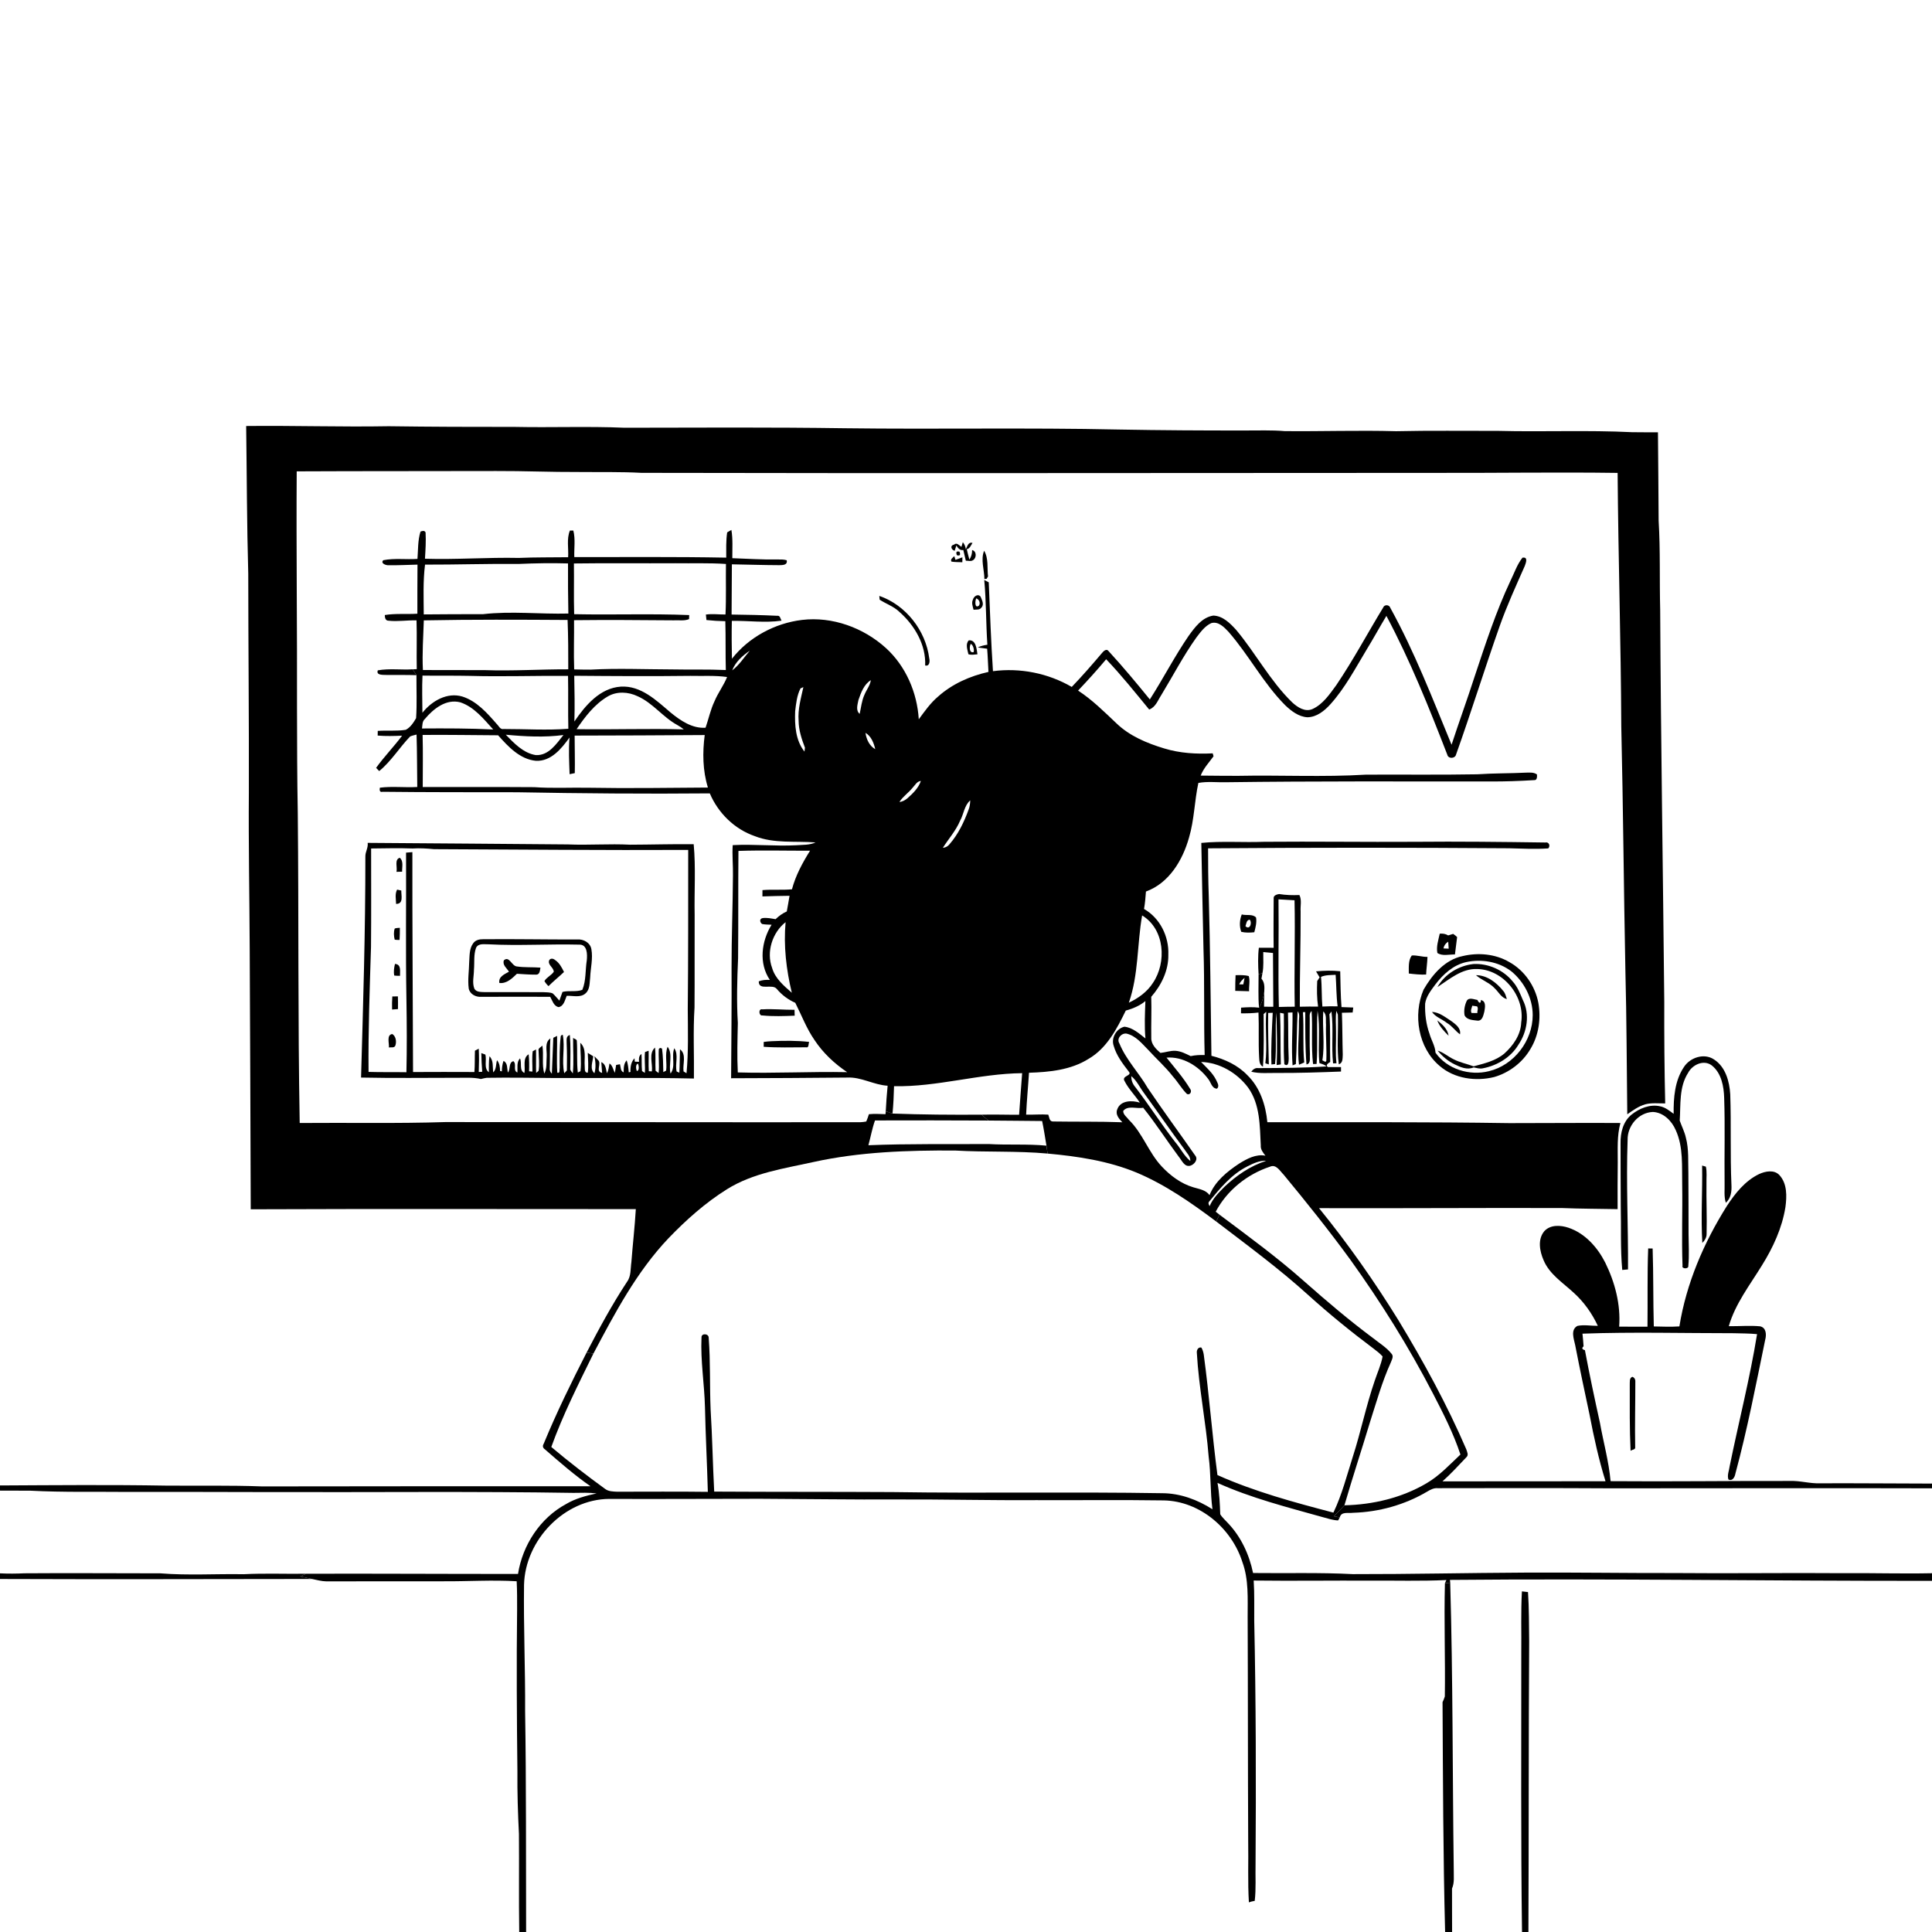 <svg xmlns="http://www.w3.org/2000/svg" viewBox="0 0 1024 1024" version="1.1">
<g id="Parent-Group"><g id="Group-rgba(0,0,0,0)" fill="rgba(0,0,0,0)">
<path fill="rgba(0,0,0,0)" opacity="1.00" d=" M 0.00 0.00 L 1024.00 0.00 L 1024.00 786.33 C 1004.32 786.30 984.64 786.10 964.95 786.18 C 959.42 786.44 954.06 784.70 948.53 784.94 C 916.90 784.86 885.27 785.32 853.64 785.05 C 852.71 774.55 849.82 764.36 847.98 754.01 C 845.16 741.25 842.45 728.46 840.04 715.62 C 838.50 715.22 838.22 714.46 839.33 713.59 C 839.21 711.33 838.96 709.10 838.74 706.87 C 865.44 705.90 892.19 706.64 918.91 706.63 C 923.03 706.75 927.16 706.72 931.28 707.12 C 927.48 730.63 921.53 753.74 916.77 777.07 C 916.50 779.40 915.32 781.79 916.09 784.14 C 918.25 785.27 919.50 782.82 919.79 781.07 C 926.11 757.66 930.70 733.84 935.59 710.11 C 936.31 707.46 936.21 703.73 932.92 702.98 C 927.40 702.45 921.83 702.99 916.29 702.91 C 919.73 691.02 927.42 681.17 933.80 670.78 C 939.72 661.32 944.53 650.91 946.31 639.82 C 947.08 634.10 947.30 627.34 943.11 622.81 C 940.27 619.82 935.69 620.77 932.35 622.28 C 924.96 625.85 919.66 632.48 915.27 639.22 C 903.03 658.67 893.77 680.26 890.11 703.02 C 885.59 703.32 881.06 703.14 876.55 703.04 C 876.17 689.27 876.39 675.49 875.93 661.73 C 875.34 661.72 874.16 661.71 873.57 661.70 C 873.04 675.51 873.37 689.35 873.20 703.18 C 868.19 703.16 863.19 703.20 858.19 703.14 C 859.06 691.41 855.96 679.68 850.81 669.21 C 846.70 661.10 840.12 653.68 831.31 650.72 C 827.13 649.33 821.75 649.01 818.52 652.54 C 814.89 656.86 816.04 663.13 818.12 667.90 C 821.21 675.33 828.25 679.78 833.95 685.04 C 839.44 689.96 843.77 696.05 846.88 702.72 C 843.28 702.77 839.61 702.02 836.07 702.75 C 832.26 704.82 834.20 709.64 834.88 712.93 C 837.26 725.28 839.90 737.58 842.51 749.89 C 844.78 761.74 847.37 773.55 850.95 785.08 C 822.15 785.17 793.35 785.11 764.55 785.14 C 769.07 781.13 773.13 776.65 777.29 772.28 C 778.52 771.14 777.54 769.43 777.16 768.15 C 766.96 744.47 754.55 721.80 741.20 699.76 C 728.43 679.10 714.44 659.19 699.12 640.35 C 742.07 640.49 785.02 640.15 827.98 640.29 C 837.77 640.69 847.57 640.67 857.37 640.87 C 857.29 632.60 857.39 624.33 857.44 616.07 C 857.49 609.10 856.97 602.01 858.86 595.22 C 839.24 595.07 819.61 595.31 799.99 595.28 C 757.23 594.63 714.48 594.82 671.72 594.78 C 670.86 585.67 667.83 576.38 661.13 569.87 C 656.04 564.54 649.14 561.36 642.08 559.59 C 641.67 531.39 641.45 503.20 640.67 475.01 C 640.37 466.55 640.30 458.09 640.31 449.63 C 693.50 449.23 746.69 449.22 799.88 449.60 C 806.78 449.78 813.71 450.14 820.60 449.67 C 821.88 448.33 820.96 446.10 819.05 446.54 C 796.05 446.22 773.05 445.95 750.04 446.17 C 723.33 446.34 696.63 445.93 669.92 446.17 C 658.86 446.61 647.74 445.68 636.72 446.76 C 637.03 465.51 637.49 484.27 637.87 503.03 C 638.50 521.74 637.98 540.48 638.50 559.20 C 636.00 559.11 633.52 559.23 631.08 559.76 C 628.52 558.52 625.92 557.13 623.03 556.95 C 620.31 556.79 617.72 557.81 615.05 558.07 C 612.69 556.02 610.06 553.44 610.20 550.06 C 610.07 542.82 610.42 535.58 610.18 528.34 C 615.55 522.17 619.40 514.35 619.24 506.02 C 619.63 496.39 614.85 486.60 606.36 481.77 C 606.90 478.71 607.15 475.62 607.38 472.53 C 619.64 468.06 626.85 455.93 630.21 443.93 C 633.01 434.49 633.08 424.54 635.16 414.97 C 640.06 414.07 645.07 414.74 650.02 414.60 C 696.67 413.99 743.33 414.20 789.99 414.19 C 797.67 414.24 805.36 413.96 813.02 413.49 C 814.76 413.70 814.71 411.62 814.62 410.48 C 812.99 409.27 810.90 409.48 809.01 409.51 C 800.34 409.94 791.67 409.80 783.01 410.39 C 763.34 410.74 743.67 410.48 724.00 410.58 C 701.38 411.95 678.69 410.75 656.04 411.21 C 649.49 411.24 642.94 411.12 636.39 411.08 C 637.89 407.18 640.81 404.17 643.20 400.84 C 643.09 400.45 642.87 399.67 642.76 399.29 C 634.14 399.73 625.44 399.24 617.14 396.71 C 607.92 393.94 598.70 390.11 591.68 383.32 C 585.22 377.21 578.89 370.90 571.41 366.02 C 576.52 360.63 581.51 355.12 586.29 349.42 C 594.37 357.87 601.67 367.03 609.09 376.06 C 612.52 374.83 613.67 371.19 615.50 368.40 C 621.67 358.25 627.16 347.67 634.05 337.97 C 636.28 335.05 638.57 331.83 642.01 330.26 C 645.76 329.20 648.83 332.42 651.16 334.90 C 661.94 347.24 669.56 362.09 681.16 373.77 C 684.41 376.87 688.32 379.90 692.99 380.17 C 697.94 380.07 702.02 376.73 705.18 373.23 C 712.90 364.64 718.30 354.33 724.23 344.49 C 727.88 338.54 731.22 332.41 734.82 326.43 C 747.42 350.09 757.42 375.03 767.09 399.99 C 767.60 402.31 771.26 402.15 771.75 399.90 C 779.81 377.32 786.91 354.38 794.89 331.76 C 798.72 320.95 803.50 310.52 808.13 300.05 C 808.77 298.33 810.08 295.03 806.93 295.59 C 804.05 299.23 802.61 303.73 800.57 307.85 C 792.88 324.18 787.32 341.37 781.62 358.46 C 777.71 370.61 773.32 382.60 769.36 394.73 C 759.26 370.25 749.72 345.42 736.90 322.18 C 736.37 320.42 733.72 320.29 733.10 322.03 C 724.77 335.71 717.23 349.89 708.24 363.17 C 704.76 367.90 701.28 373.17 695.79 375.74 C 691.80 377.62 687.66 374.87 684.82 372.21 C 673.16 360.85 665.55 346.21 655.15 333.81 C 651.95 330.31 648.13 326.43 643.08 326.27 C 637.13 327.21 633.31 332.45 630.02 337.00 C 622.57 347.87 616.53 359.63 609.44 370.72 C 602.37 362.03 595.21 353.40 587.62 345.16 C 586.53 343.57 584.92 345.05 584.13 346.05 C 578.92 352.20 573.63 358.28 568.05 364.09 C 555.50 356.79 540.68 353.85 526.29 355.74 C 525.26 340.06 524.70 324.35 524.06 308.65 C 523.27 308.21 522.47 307.79 521.67 307.39 C 522.75 318.81 522.55 330.29 523.33 341.72 C 521.57 342.00 519.83 342.38 518.22 343.16 C 519.88 343.40 521.54 343.63 523.21 343.84 C 523.56 347.93 523.65 352.03 523.90 356.13 C 514.14 358.31 504.68 362.49 497.18 369.21 C 493.13 372.63 490.09 377.00 486.97 381.23 C 486.10 367.07 480.11 353.09 469.55 343.47 C 457.66 332.69 441.17 326.66 425.10 328.57 C 410.72 330.30 396.90 337.71 387.94 349.15 C 387.80 342.46 387.74 335.77 387.89 329.08 C 396.67 328.92 405.49 330.24 414.22 328.96 C 413.61 327.96 413.54 326.13 411.94 326.38 C 403.89 325.99 395.82 325.82 387.76 325.72 C 387.85 316.85 387.89 307.98 387.91 299.10 C 396.26 299.24 404.60 299.52 412.95 299.55 C 414.78 299.52 417.54 299.58 416.97 296.94 C 415.36 296.45 413.66 296.53 412.01 296.53 C 404.04 296.67 396.09 296.12 388.14 295.85 C 388.11 290.86 388.49 285.84 387.66 280.89 C 386.89 281.29 386.13 281.72 385.41 282.19 C 384.76 286.61 384.92 291.10 384.92 295.56 C 358.08 295.05 331.23 295.30 304.39 295.28 C 304.23 290.60 305.05 285.77 303.88 281.20 C 303.42 281.20 302.52 281.21 302.06 281.21 C 300.23 285.64 301.43 290.67 301.12 295.34 C 292.40 295.46 283.69 295.33 274.98 295.71 C 258.39 295.36 241.83 296.66 225.24 296.14 C 225.53 291.51 225.82 286.85 225.57 282.22 C 225.02 281.01 223.83 281.40 222.87 281.75 C 221.41 286.42 221.64 291.40 221.26 296.23 C 215.24 296.65 209.11 295.74 203.17 296.91 C 201.44 298.59 204.71 299.74 206.02 299.58 C 211.11 299.66 216.20 299.37 221.28 299.26 C 221.20 307.93 221.22 316.61 221.22 325.28 C 215.48 325.65 209.62 325.05 203.95 325.98 C 203.97 327.28 204.21 328.94 205.87 328.98 C 210.81 329.54 215.80 328.66 220.77 328.81 C 221.04 337.43 220.71 346.05 220.89 354.67 C 220.35 354.69 219.27 354.73 218.73 354.75 C 212.58 355.13 206.34 354.21 200.24 355.30 C 199.33 357.74 202.36 357.66 203.95 357.73 C 209.54 357.79 215.14 357.68 220.73 357.85 C 220.68 365.44 221.04 373.06 220.54 380.64 C 219.17 382.98 217.55 385.55 215.07 386.81 C 210.16 387.60 205.16 387.04 200.21 387.39 C 200.20 388.01 200.19 389.25 200.18 389.87 C 204.49 390.23 208.81 390.10 213.12 389.93 C 208.75 395.79 203.60 401.04 199.34 406.98 C 199.75 407.41 200.58 408.26 200.99 408.68 C 207.38 403.46 211.70 396.22 217.40 390.32 C 218.49 389.87 219.64 389.63 220.78 389.33 C 221.09 398.59 221.02 407.86 221.16 417.12 C 214.56 417.51 207.90 416.65 201.34 417.49 C 201.12 418.71 201.16 420.08 202.83 419.66 C 226.55 419.93 250.29 419.88 274.01 419.91 C 308.07 420.54 342.15 420.82 376.21 420.51 C 380.63 430.91 389.29 439.46 400.03 443.16 C 410.31 447.22 421.53 445.67 432.28 446.51 C 429.06 447.98 425.46 447.72 422.03 448.00 C 410.81 448.59 399.55 447.33 388.35 447.94 C 388.00 453.28 388.58 458.63 388.48 463.98 C 388.39 480.31 387.71 496.64 387.74 512.98 C 387.84 532.49 387.62 551.99 387.50 571.49 C 407.99 571.42 428.47 571.35 448.95 571.13 C 456.44 570.71 463.05 575.03 470.46 575.46 C 470.05 579.96 469.67 584.46 469.47 588.98 C 469.44 589.37 469.36 590.15 469.33 590.54 C 466.40 590.45 463.47 590.26 460.55 590.55 C 460.14 591.86 459.67 593.15 459.14 594.42 C 458.12 594.63 457.10 594.75 456.07 594.79 C 382.72 594.89 309.36 594.69 236.01 594.72 C 210.30 595.55 184.56 594.98 158.85 595.21 C 157.86 540.48 158.37 485.73 157.83 430.99 C 157.48 412.34 157.46 393.69 157.42 375.03 C 157.54 333.30 156.99 291.56 157.26 249.83 C 192.48 249.66 227.72 249.75 262.94 249.65 C 277.62 249.58 292.29 250.25 306.97 250.17 C 317.99 250.29 329.01 250.02 340.02 250.62 C 480.69 250.93 621.36 250.64 762.03 250.64 C 793.81 250.72 825.60 250.21 857.37 250.65 C 857.71 295.43 859.11 340.21 859.31 385.00 C 860.33 428.32 860.62 471.67 861.50 515.00 C 862.16 540.19 862.18 565.40 862.49 590.60 C 865.48 588.52 868.50 586.29 872.06 585.30 C 875.50 584.41 879.08 584.88 882.59 584.83 C 882.18 566.91 882.04 548.98 882.10 531.06 C 881.43 461.73 880.28 392.40 879.93 323.07 C 879.53 307.38 880.06 291.68 879.11 276.00 C 879.06 260.38 878.85 244.76 878.75 229.14 C 874.17 229.08 869.59 229.18 865.02 229.07 C 841.37 227.90 817.69 228.98 794.03 228.37 C 776.00 228.42 757.98 228.14 739.97 228.55 C 720.28 227.99 700.60 228.70 680.92 228.50 C 673.96 227.90 666.98 228.21 660.01 228.17 C 637.66 228.20 615.30 228.07 592.96 227.66 C 544.63 226.60 496.28 227.59 447.95 226.98 C 408.98 226.41 369.99 226.64 331.01 226.71 C 311.68 225.88 292.31 226.68 272.96 226.27 C 250.66 226.29 228.35 226.22 206.05 225.91 C 180.86 226.36 155.66 225.51 130.47 225.79 C 130.83 251.88 130.84 277.99 131.58 304.07 C 131.60 342.72 132.01 381.37 131.90 420.02 C 131.68 447.69 132.23 475.35 132.35 503.02 C 132.54 549.00 132.78 594.97 132.90 640.95 C 200.93 640.67 268.97 640.87 337.00 640.86 C 336.45 650.23 335.36 659.56 334.65 668.93 C 334.13 672.45 334.57 676.38 332.33 679.40 C 324.42 691.43 317.55 704.10 310.92 716.87 C 302.82 732.71 294.98 748.70 288.20 765.16 C 287.45 766.38 287.66 767.40 288.85 768.21 C 296.65 775.01 304.46 781.83 312.97 787.74 C 254.97 787.76 196.97 787.70 138.97 787.83 C 122.01 787.19 105.03 787.55 88.07 787.41 C 58.71 786.90 29.35 787.17 0.00 787.32 L 0.00 0.00 M 511.91 291.15 C 511.74 289.70 511.21 288.44 510.31 287.36 C 510.13 287.98 509.76 289.22 509.58 289.84 C 508.36 289.07 507.08 287.32 505.65 288.68 C 503.34 289.15 504.21 291.46 506.00 291.93 C 506.22 291.23 506.66 289.83 506.88 289.13 C 507.77 290.48 508.75 291.86 510.58 291.52 C 511.01 293.41 511.44 295.30 511.91 297.19 C 513.16 297.15 514.60 297.69 515.73 296.90 C 517.67 295.74 517.70 292.10 515.24 291.54 C 515.27 293.41 514.79 295.10 513.79 296.61 C 513.25 294.79 512.87 292.94 512.41 291.11 C 514.09 290.74 514.61 289.01 515.45 287.76 C 513.15 287.11 512.69 289.62 511.91 291.15 M 507.15 294.27 C 508.75 294.76 509.23 294.15 508.57 292.43 C 506.99 291.96 506.52 292.57 507.15 294.27 M 521.75 306.88 C 522.05 306.86 522.63 306.81 522.92 306.79 C 523.11 306.48 523.48 305.85 523.67 305.53 C 523.14 301.00 524.03 295.98 521.61 291.90 C 519.67 296.64 521.72 301.94 521.75 306.88 M 504.30 297.67 C 506.20 297.96 508.13 297.92 510.06 298.00 C 510.07 297.35 510.08 296.04 510.09 295.39 C 508.86 295.84 507.65 296.30 506.43 296.75 C 506.27 296.26 505.95 295.27 505.79 294.77 C 505.02 295.63 503.55 296.32 504.30 297.67 M 466.05 315.84 C 466.10 316.34 466.19 317.35 466.24 317.85 C 469.66 320.10 473.71 321.40 476.70 324.32 C 484.73 331.38 490.85 341.76 490.36 352.72 C 492.70 353.29 492.93 350.52 492.52 348.92 C 490.66 334.19 480.15 320.71 466.05 315.84 M 515.68 317.79 C 514.79 319.53 515.59 321.44 516.01 323.18 C 517.40 322.98 519.21 323.42 520.15 322.05 C 521.79 320.35 520.44 318.02 519.72 316.22 C 518.31 314.47 516.10 316.13 515.68 317.79 M 513.47 339.41 C 511.56 341.36 512.81 344.42 513.27 346.75 C 514.83 347.28 516.47 346.91 518.07 346.79 C 517.63 344.05 517.34 338.98 513.47 339.41 M 194.87 446.74 C 195.24 449.28 193.61 451.45 193.65 453.94 C 193.70 493.02 192.48 532.07 191.37 571.13 C 208.23 571.48 225.10 571.27 241.96 571.25 C 246.28 571.31 250.66 570.90 254.91 571.90 C 255.91 571.63 256.92 571.42 257.95 571.26 C 269.61 571.08 281.28 571.24 292.95 571.36 C 317.90 571.47 342.85 571.07 367.79 571.64 C 367.95 559.09 367.31 546.52 368.11 533.98 C 368.25 517.66 368.09 501.34 368.18 485.01 C 367.93 472.50 368.83 459.92 367.67 447.46 C 356.43 447.32 345.20 447.68 333.96 447.71 C 322.98 447.14 311.99 448.03 301.01 447.56 C 265.63 447.28 230.25 446.97 194.87 446.74 M 675.07 475.95 C 675.03 484.75 674.94 493.55 675.06 502.35 C 672.44 502.31 669.83 502.32 667.22 502.33 C 666.66 506.98 666.81 511.67 667.07 516.35 C 667.11 522.25 666.78 528.18 667.31 534.08 C 664.15 533.68 660.96 533.85 657.80 534.07 C 657.79 534.82 657.76 536.32 657.74 537.08 C 660.83 537.12 663.94 537.06 667.02 536.67 C 667.36 544.47 666.92 552.30 667.35 560.11 C 667.50 562.00 667.35 564.30 669.39 565.38 C 670.02 556.12 669.76 546.76 669.74 537.47 C 670.09 537.17 670.78 536.57 671.13 536.27 C 670.43 545.36 671.78 554.48 670.67 563.57 C 671.13 563.71 672.04 564.00 672.50 564.15 C 672.35 555.06 671.98 545.97 672.17 536.89 C 672.77 536.87 673.97 536.82 674.57 536.80 C 674.13 545.92 673.57 555.06 673.89 564.19 C 674.37 564.14 675.32 564.04 675.80 563.99 C 676.77 554.96 675.65 545.75 676.54 536.72 C 676.73 545.97 677.06 555.24 676.65 564.50 C 677.21 564.41 678.31 564.24 678.86 564.15 C 678.59 555.04 678.86 545.92 678.45 536.81 C 678.95 536.91 679.96 537.11 680.46 537.21 C 680.66 546.15 680.11 555.12 680.72 564.06 C 683.11 565.73 682.97 562.31 683.04 561.00 C 682.65 552.91 682.90 544.81 682.66 536.72 C 683.26 536.69 684.46 536.64 685.06 536.61 C 685.20 545.96 684.39 555.33 685.09 564.67 C 685.53 564.49 686.40 564.15 686.84 563.97 C 687.36 554.66 687.29 545.32 687.77 536.00 C 689.20 537.65 688.34 539.98 688.47 541.95 C 688.52 549.41 687.56 556.90 688.50 564.33 C 689.19 564.04 690.58 563.44 691.27 563.14 C 690.42 554.28 691.16 545.35 690.57 536.47 L 691.81 536.44 C 691.85 545.69 691.73 554.94 692.46 564.17 C 694.95 563.67 694.07 560.83 694.29 559.02 C 694.04 553.01 694.23 546.99 694.19 540.97 C 694.33 539.26 693.64 537.15 695.18 535.88 C 695.82 545.19 694.88 554.60 695.94 563.93 C 696.41 563.93 697.35 563.92 697.82 563.92 C 698.51 554.55 697.74 545.10 698.32 535.78 C 699.91 544.88 698.41 554.29 699.31 563.49 C 700.65 563.89 702.02 564.28 703.12 565.23 C 691.07 566.03 678.97 566.07 666.90 566.12 C 665.30 565.88 664.09 566.82 663.19 568.03 C 667.71 569.14 672.40 568.61 677.00 568.69 C 688.26 568.74 699.51 568.38 710.76 567.94 C 710.76 567.35 710.76 566.17 710.76 565.58 C 708.43 565.59 706.09 565.59 703.78 565.57 C 702.34 564.47 704.14 563.44 705.04 562.87 C 704.80 554.43 705.26 546.00 704.61 537.57 C 704.88 537.21 705.43 536.48 705.70 536.11 C 706.88 545.23 705.58 554.47 706.56 563.62 L 708.36 563.55 C 707.71 558.03 708.23 552.50 708.12 546.98 C 708.16 543.25 707.73 539.50 708.31 535.80 C 708.51 536.29 708.90 537.27 709.09 537.76 C 709.41 546.52 708.46 555.35 709.59 564.09 C 711.85 563.45 711.56 560.83 711.69 559.04 C 711.47 551.62 711.52 544.19 711.24 536.78 C 713.13 536.72 715.02 536.70 716.93 536.65 C 717.01 535.99 717.17 534.66 717.25 534.00 C 715.17 533.92 713.09 533.84 711.02 533.78 C 710.53 527.46 710.51 521.11 710.34 514.78 C 706.07 514.32 701.78 514.43 697.52 514.84 C 698.12 515.91 698.76 516.96 699.42 518.01 C 699.10 518.50 698.46 519.48 698.15 519.97 C 697.94 524.47 697.95 529.03 698.61 533.51 C 695.38 533.45 692.15 533.53 688.93 533.58 C 688.83 516.73 689.44 499.89 689.36 483.04 C 689.14 480.17 690.07 477.05 688.71 474.38 C 685.11 474.55 681.50 474.43 677.95 473.86 C 676.85 474.03 675.01 474.56 675.07 475.95 M 657.88 493.88 C 660.14 494.43 662.50 494.35 664.81 494.11 C 665.46 491.57 666.18 488.93 665.73 486.29 C 663.86 484.28 660.57 485.38 658.16 484.67 C 657.00 487.54 656.81 490.95 657.88 493.88 M 763.09 494.86 C 762.39 498.21 761.18 501.65 761.83 505.09 C 764.43 506.90 768.12 505.81 771.15 505.88 C 771.52 502.80 771.90 499.73 772.30 496.67 C 771.65 496.04 770.95 495.47 770.21 494.98 C 769.32 495.25 768.43 495.52 767.56 495.79 C 766.20 494.93 764.64 494.74 763.09 494.86 M 748.27 506.43 C 746.32 509.06 746.73 512.83 746.70 515.98 C 749.73 516.35 752.79 516.65 755.87 516.54 C 756.00 513.40 756.50 510.30 756.59 507.17 C 753.79 507.23 751.01 506.20 748.27 506.43 M 775.37 506.71 C 765.88 508.60 759.11 516.58 754.51 524.56 C 748.83 537.93 751.65 555.31 762.98 564.92 C 770.81 571.72 782.10 573.28 791.95 570.85 C 799.91 568.55 806.97 563.16 811.16 556.00 C 815.60 548.73 816.84 539.80 815.35 531.49 C 813.63 522.53 807.94 514.31 799.92 509.89 C 792.59 505.60 783.54 504.78 775.37 506.71 M 654.88 516.86 C 654.74 519.62 654.69 522.39 654.70 525.17 C 657.14 525.23 659.59 525.28 662.05 525.38 C 661.87 522.72 662.65 519.88 661.87 517.34 C 659.59 516.70 657.21 516.84 654.88 516.86 M 892.53 565.52 C 887.64 572.78 886.97 581.85 887.07 590.35 C 884.85 588.75 882.65 586.88 879.89 586.36 C 874.48 585.13 868.92 587.45 864.73 590.79 C 860.24 594.42 858.81 600.47 858.92 606.01 C 858.88 616.99 859.01 627.98 859.03 638.97 C 859.31 650.33 858.78 661.76 859.82 673.09 C 860.59 673.02 862.12 672.89 862.88 672.82 C 863.03 649.92 861.85 627.01 862.67 604.12 C 862.53 596.68 868.48 589.64 876.07 589.36 C 881.64 589.61 886.08 594.09 888.17 598.98 C 892.32 608.05 891.37 618.28 891.60 627.98 C 891.83 642.28 891.24 656.60 891.78 670.89 C 891.17 672.66 895.12 672.69 894.84 670.98 C 895.38 665.35 895.00 659.68 894.97 654.04 C 894.93 643.34 894.97 632.64 894.87 621.95 C 894.67 615.62 895.20 609.18 893.55 603.00 C 892.85 599.85 891.35 596.98 890.29 593.96 C 890.85 585.46 889.88 576.17 894.72 568.65 C 896.97 564.32 903.00 561.45 907.29 564.70 C 912.42 568.78 913.66 575.78 913.85 581.97 C 914.35 596.99 913.90 612.02 914.07 627.05 C 914.18 630.53 913.65 634.10 914.73 637.50 C 917.47 635.07 917.89 631.40 917.70 627.97 C 916.99 612.01 917.62 596.02 917.07 580.06 C 916.66 573.18 914.58 565.46 908.44 561.52 C 903.20 558.02 895.80 560.48 892.53 565.52 M 902.16 617.77 C 902.40 631.43 901.45 645.14 902.27 658.78 C 903.55 657.46 904.60 655.83 904.53 653.91 C 904.76 644.95 904.34 635.99 904.46 627.03 C 904.38 624.13 904.78 621.19 904.15 618.35 C 903.65 618.20 902.66 617.91 902.16 617.77 M 863.81 733.93 C 863.82 745.60 863.68 757.30 864.24 768.95 C 865.01 768.31 866.98 768.39 866.68 766.99 C 866.46 755.26 866.78 743.53 866.76 731.80 C 866.66 730.78 866.13 730.08 865.16 729.72 C 863.46 730.45 863.91 732.47 863.81 733.93 Z" />
<path fill="rgba(0,0,0,0)" opacity="1.00" d=" M 225.28 299.26 C 241.87 299.31 258.46 298.74 275.05 298.90 C 283.71 298.52 292.39 298.38 301.06 298.63 C 300.99 307.49 301.10 316.34 301.24 325.19 C 286.18 325.58 271.04 323.80 256.03 325.52 C 245.56 325.49 235.07 325.57 224.60 325.65 C 224.55 316.86 224.17 308.00 225.28 299.26 Z" />
<path fill="rgba(0,0,0,0)" opacity="1.00" d=" M 431.03 615.92 C 455.65 610.49 480.98 609.66 506.09 609.80 C 522.46 610.75 538.89 609.93 555.23 611.41 C 571.29 612.88 587.50 615.31 602.49 621.53 C 617.73 627.95 631.40 637.52 644.58 647.39 C 661.16 660.08 678.04 672.45 693.51 686.51 C 704.58 696.51 716.17 705.92 728.11 714.86 C 729.76 716.11 731.42 717.38 732.81 718.95 C 731.98 723.43 730.01 727.60 728.60 731.91 C 724.06 745.10 721.30 758.79 717.03 772.06 C 713.86 782.02 711.26 792.27 706.73 801.72 C 685.91 796.27 664.98 790.61 645.27 781.82 C 642.47 760.59 640.89 739.22 638.02 718.00 C 637.81 716.67 637.43 715.39 636.77 714.24 C 635.11 713.81 634.17 715.57 634.35 717.01 C 635.38 735.48 639.18 753.64 640.62 772.07 C 641.85 781.32 641.40 790.69 642.63 799.94 C 634.69 794.88 625.56 791.47 616.07 791.43 C 568.37 790.64 520.66 791.56 472.96 790.83 C 441.49 790.66 410.01 790.77 378.54 790.58 C 377.78 776.09 377.54 761.58 376.64 747.09 C 376.11 734.41 376.59 721.68 375.62 709.02 C 375.66 706.77 371.69 706.46 371.81 708.91 C 371.23 721.26 373.36 733.57 373.65 745.92 C 373.97 760.85 374.77 775.77 375.17 790.71 C 359.12 790.50 343.08 790.64 327.03 790.64 C 324.91 790.52 322.58 790.53 320.80 789.21 C 311.02 782.10 301.44 774.73 292.20 766.93 C 298.33 749.89 306.53 733.68 314.51 717.45 C 325.90 695.96 337.43 674.06 354.33 656.28 C 363.69 646.55 373.87 637.47 385.34 630.30 C 399.10 621.69 415.47 619.36 431.03 615.92 Z" />
<path fill="rgba(0,0,0,0)" opacity="1.00" d=" M 645.30 785.97 C 663.17 794.03 682.23 798.83 701.04 804.11 C 703.73 804.82 706.42 805.77 709.24 805.85 C 709.46 805.45 709.90 804.66 710.11 804.26 C 710.90 801.00 714.62 802.18 717.11 801.81 C 730.93 801.41 744.67 797.57 756.57 790.50 C 758.21 789.52 759.99 788.60 761.98 788.77 C 792.64 788.71 823.31 788.66 853.98 788.84 C 910.65 788.85 967.33 788.67 1024.00 788.84 L 1024.00 833.84 C 1008.35 834.18 992.68 833.67 977.02 833.82 C 947.34 833.57 917.65 834.04 887.97 833.75 C 861.31 833.81 834.65 833.37 807.99 833.52 C 777.67 833.66 747.35 834.37 717.01 834.32 C 699.41 833.40 681.77 833.95 664.15 833.73 C 662.12 823.91 657.74 814.47 650.76 807.19 C 649.41 805.66 647.78 804.33 646.75 802.57 C 646.57 797.01 646.30 791.45 645.30 785.97 Z" />
<path fill="rgba(0,0,0,0)" opacity="1.00" d=" M 0.00 790.05 C 5.33 790.12 10.67 790.03 16.00 790.09 C 33.65 791.02 51.34 790.57 69.00 790.76 C 94.68 790.69 120.36 790.81 146.04 790.84 C 198.68 790.98 251.32 790.41 303.95 791.26 C 308.04 791.19 312.15 791.06 316.23 791.54 C 310.62 792.76 304.99 794.23 300.01 797.19 C 286.28 804.60 276.95 818.93 274.56 834.22 C 237.12 834.25 199.67 834.00 162.22 834.11 C 151.18 834.27 140.14 833.79 129.11 834.37 C 114.41 834.11 99.68 835.08 85.02 833.90 C 61.02 833.91 37.01 833.69 13.00 833.88 C 8.67 834.08 4.33 834.12 0.00 833.90 L 0.00 790.05 Z" />
<path fill="rgba(0,0,0,0)" opacity="1.00" d=" M 277.75 840.00 C 278.31 816.37 299.00 794.58 322.97 794.45 C 349.66 794.58 376.33 794.37 403.02 794.38 C 427.36 794.48 451.70 794.86 476.04 794.74 C 500.36 794.64 524.67 795.26 548.99 795.10 C 571.65 795.20 594.31 794.91 616.97 795.25 C 636.02 795.68 652.84 810.10 658.49 827.92 C 661.91 837.23 661.25 847.26 661.28 857.01 C 661.46 896.66 661.37 936.31 661.57 975.97 C 661.76 986.74 661.28 997.53 661.94 1008.29 C 662.93 1007.92 663.97 1007.66 665.03 1007.50 C 665.80 1001.00 665.31 994.45 665.47 987.93 C 665.76 944.95 665.69 901.97 664.77 859.00 C 664.70 851.90 664.95 844.80 664.48 837.72 C 684.99 837.97 705.50 837.68 726.01 837.76 C 739.55 837.68 753.10 838.10 766.62 837.45 L 765.84 839.13 C 765.32 859.12 766.08 879.15 765.79 899.14 C 765.47 900.18 765.07 901.19 764.58 902.18 C 764.80 942.78 764.88 983.40 765.94 1024.00 L 278.85 1024.00 C 278.73 984.98 278.95 945.96 278.32 906.94 C 278.45 884.62 277.46 862.32 277.75 840.00 Z" />
<path fill="rgba(0,0,0,0)" opacity="1.00" d=" M 0.00 836.90 C 55.11 837.11 110.23 836.95 165.35 836.89 C 167.89 837.39 170.41 838.12 173.02 838.16 C 193.69 838.08 214.36 838.14 235.04 838.11 C 247.97 838.20 260.92 837.32 273.85 838.10 C 274.11 843.07 274.09 848.05 274.08 853.04 C 273.72 881.68 273.92 910.32 274.24 938.96 C 274.14 949.99 274.49 961.00 275.05 972.02 C 275.19 989.34 274.94 1006.67 275.20 1024.00 L 0.00 1024.00 L 0.00 836.90 Z" />
<path fill="rgba(0,0,0,0)" opacity="1.00" d=" M 768.49 837.38 C 853.66 836.59 938.82 837.98 1024.00 837.88 L 1024.00 1024.00 L 810.09 1024.00 C 810.32 972.66 810.18 921.32 810.49 869.98 C 810.36 861.26 810.47 852.53 809.87 843.83 C 809.06 843.74 807.45 843.55 806.65 843.46 C 806.03 854.29 806.44 865.14 806.31 875.98 C 806.36 925.32 806.02 974.67 806.70 1024.00 L 769.64 1024.00 C 769.67 1016.32 769.55 1008.64 769.60 1000.96 C 770.99 997.81 770.45 994.32 770.52 991.00 C 769.84 940.29 770.10 889.55 768.64 838.86 L 768.49 837.38 Z" />
</g>
<g id="Group-000000" fill="#000000">
<path fill="#000000" opacity="1.00" d=" M 130.47 225.79 C 155.66 225.51 180.86 226.36 206.05 225.91 C 228.35 226.22 250.66 226.29 272.96 226.27 C 292.31 226.68 311.68 225.88 331.01 226.71 C 369.99 226.64 408.98 226.41 447.95 226.98 C 496.28 227.59 544.63 226.60 592.96 227.66 C 615.30 228.07 637.66 228.20 660.01 228.17 C 666.98 228.21 673.96 227.90 680.92 228.50 C 700.60 228.70 720.28 227.99 739.97 228.55 C 757.98 228.14 776.00 228.42 794.03 228.37 C 817.69 228.98 841.37 227.90 865.02 229.07 C 869.59 229.18 874.17 229.08 878.75 229.14 C 878.85 244.76 879.06 260.38 879.11 276.00 C 880.06 291.68 879.53 307.38 879.93 323.07 C 880.28 392.40 881.43 461.73 882.10 531.06 C 882.04 548.98 882.18 566.91 882.59 584.83 C 879.08 584.88 875.50 584.41 872.06 585.30 C 868.50 586.29 865.48 588.52 862.49 590.60 C 862.18 565.40 862.16 540.19 861.50 515.00 C 860.62 471.67 860.33 428.32 859.31 385.00 C 859.11 340.21 857.71 295.43 857.37 250.65 C 825.60 250.21 793.81 250.72 762.03 250.64 C 621.36 250.64 480.69 250.93 340.02 250.62 C 329.01 250.02 317.99 250.29 306.97 250.17 C 292.29 250.25 277.62 249.58 262.94 249.65 C 227.72 249.75 192.48 249.66 157.26 249.83 C 156.99 291.56 157.54 333.30 157.42 375.03 C 157.46 393.69 157.48 412.34 157.83 430.99 C 158.37 485.73 157.86 540.48 158.85 595.21 C 184.56 594.98 210.30 595.55 236.01 594.72 C 309.36 594.69 382.72 594.89 456.07 594.79 C 457.10 594.75 458.12 594.63 459.14 594.42 C 459.67 593.15 460.14 591.86 460.55 590.55 C 463.47 590.26 466.40 590.45 469.33 590.54 C 469.36 590.15 469.44 589.37 469.47 588.98 C 470.65 589.40 471.84 589.81 473.05 590.21 C 488.78 590.79 504.55 590.91 520.30 590.80 C 521.46 591.89 522.65 592.97 523.95 593.91 C 503.89 593.77 483.83 593.83 463.77 593.86 C 462.25 598.14 461.47 602.63 460.27 607.00 C 481.52 606.13 502.78 606.51 524.04 606.36 C 534.23 606.97 544.46 606.24 554.64 607.22 C 554.83 608.61 555.03 610.01 555.23 611.41 C 538.89 609.93 522.46 610.75 506.09 609.80 C 480.98 609.66 455.65 610.49 431.03 615.92 C 415.47 619.36 399.10 621.69 385.34 630.30 C 373.87 637.47 363.69 646.55 354.33 656.28 C 337.43 674.06 325.90 695.96 314.51 717.45 C 313.61 717.31 311.81 717.01 310.92 716.87 C 317.55 704.10 324.42 691.43 332.33 679.40 C 334.57 676.38 334.13 672.45 334.65 668.93 C 335.36 659.56 336.45 650.23 337.00 640.86 C 268.97 640.87 200.93 640.67 132.90 640.95 C 132.78 594.97 132.54 549.00 132.35 503.02 C 132.23 475.35 131.68 447.69 131.90 420.02 C 132.01 381.37 131.60 342.72 131.58 304.07 C 130.84 277.99 130.83 251.88 130.47 225.79 Z" />
<path fill="#000000" opacity="1.00" d=" M 511.91 291.15 C 512.69 289.62 513.15 287.11 515.45 287.76 C 514.61 289.01 514.09 290.74 512.41 291.11 C 512.87 292.94 513.25 294.79 513.79 296.61 C 514.79 295.10 515.27 293.41 515.24 291.54 C 517.70 292.10 517.67 295.74 515.73 296.90 C 514.60 297.69 513.16 297.15 511.91 297.19 C 511.44 295.30 511.01 293.41 510.58 291.52 C 508.75 291.86 507.77 290.48 506.88 289.13 C 506.66 289.83 506.22 291.23 506.00 291.93 C 504.21 291.46 503.34 289.15 505.65 288.68 C 507.08 287.32 508.36 289.07 509.58 289.84 C 509.76 289.22 510.13 287.98 510.31 287.36 C 511.21 288.44 511.74 289.70 511.91 291.15 Z" />
<path fill="#000000" opacity="1.00" d=" M 515.68 317.79 C 516.10 316.13 518.31 314.47 519.72 316.22 C 520.44 318.02 521.79 320.35 520.15 322.05 C 519.21 323.42 517.40 322.98 516.01 323.18 C 515.59 321.44 514.79 319.53 515.68 317.79 M 517.42 317.14 C 516.77 318.45 516.53 322.68 518.81 321.04 C 519.85 319.68 518.93 317.64 517.42 317.14 Z" />
<path fill="#000000" opacity="1.00" d=" M 782.29 516.86 C 788.23 516.86 793.24 520.85 796.79 525.26 C 797.85 526.46 798.19 528.05 798.66 529.55 C 795.64 528.75 794.31 525.79 792.22 523.82 C 789.43 520.78 785.33 519.55 782.29 516.86 Z" />
</g>
<g id="Group-000000" fill="#000000">
<path fill="#000000" opacity="1.00" d=" M 222.87 281.75 C 223.83 281.40 225.02 281.01 225.57 282.22 C 225.82 286.85 225.53 291.51 225.24 296.14 C 241.83 296.66 258.39 295.36 274.98 295.71 C 283.69 295.33 292.40 295.46 301.12 295.34 C 301.43 290.67 300.23 285.64 302.06 281.21 C 302.52 281.21 303.42 281.20 303.88 281.20 C 305.05 285.77 304.23 290.60 304.39 295.28 C 331.23 295.30 358.08 295.05 384.92 295.56 C 384.92 291.10 384.76 286.61 385.41 282.19 C 386.13 281.72 386.89 281.29 387.66 280.89 C 388.49 285.84 388.11 290.86 388.14 295.85 C 396.09 296.12 404.04 296.67 412.01 296.53 C 413.66 296.53 415.36 296.45 416.97 296.94 C 417.54 299.58 414.78 299.52 412.95 299.55 C 404.60 299.52 396.26 299.24 387.91 299.10 C 387.89 307.98 387.85 316.85 387.76 325.72 C 395.82 325.82 403.89 325.99 411.94 326.38 C 413.54 326.13 413.61 327.96 414.22 328.96 C 405.49 330.24 396.67 328.92 387.89 329.08 C 387.74 335.77 387.80 342.46 387.94 349.15 C 396.90 337.71 410.72 330.30 425.10 328.57 C 441.17 326.66 457.66 332.69 469.55 343.47 C 480.11 353.09 486.10 367.07 486.97 381.23 C 490.09 377.00 493.13 372.63 497.18 369.21 C 504.68 362.49 514.14 358.31 523.90 356.13 C 523.65 352.03 523.56 347.93 523.21 343.84 C 521.54 343.63 519.88 343.40 518.22 343.16 C 519.83 342.38 521.57 342.00 523.33 341.72 C 522.55 330.29 522.75 318.81 521.67 307.39 C 522.47 307.79 523.27 308.21 524.06 308.65 C 524.70 324.35 525.26 340.06 526.29 355.74 C 540.68 353.85 555.50 356.79 568.05 364.09 C 573.63 358.28 578.92 352.20 584.13 346.05 C 584.92 345.05 586.53 343.57 587.62 345.16 C 595.21 353.40 602.37 362.03 609.44 370.72 C 616.53 359.63 622.57 347.87 630.02 337.00 C 633.31 332.45 637.13 327.21 643.08 326.27 C 648.13 326.43 651.95 330.31 655.15 333.81 C 665.55 346.21 673.16 360.85 684.82 372.21 C 687.66 374.87 691.80 377.62 695.79 375.74 C 701.28 373.17 704.76 367.90 708.24 363.17 C 717.23 349.89 724.77 335.71 733.10 322.03 C 733.72 320.29 736.37 320.42 736.90 322.18 C 749.72 345.42 759.26 370.25 769.36 394.73 C 773.32 382.60 777.71 370.61 781.62 358.46 C 787.32 341.37 792.88 324.18 800.57 307.85 C 802.61 303.73 804.05 299.23 806.93 295.59 C 810.08 295.03 808.77 298.33 808.13 300.05 C 803.50 310.52 798.72 320.95 794.89 331.76 C 786.91 354.38 779.81 377.32 771.75 399.90 C 771.26 402.15 767.60 402.31 767.09 399.99 C 757.42 375.03 747.42 350.09 734.82 326.43 C 731.22 332.41 727.88 338.54 724.23 344.49 C 718.30 354.33 712.90 364.64 705.18 373.23 C 702.02 376.73 697.94 380.07 692.99 380.17 C 688.32 379.90 684.41 376.87 681.16 373.77 C 669.56 362.09 661.94 347.24 651.16 334.90 C 648.83 332.42 645.76 329.20 642.01 330.26 C 638.57 331.83 636.28 335.05 634.05 337.97 C 627.16 347.67 621.67 358.25 615.50 368.40 C 613.67 371.19 612.52 374.83 609.09 376.06 C 601.67 367.03 594.37 357.87 586.29 349.42 C 581.51 355.12 576.52 360.63 571.41 366.02 C 578.89 370.90 585.22 377.21 591.68 383.32 C 598.70 390.11 607.92 393.94 617.14 396.71 C 625.44 399.24 634.14 399.73 642.76 399.29 C 642.87 399.67 643.09 400.45 643.20 400.84 C 640.81 404.17 637.89 407.18 636.39 411.08 C 642.94 411.12 649.49 411.24 656.04 411.21 C 678.69 410.75 701.38 411.95 724.00 410.58 C 743.67 410.48 763.34 410.74 783.01 410.39 C 791.67 409.80 800.34 409.94 809.01 409.51 C 810.90 409.48 812.99 409.27 814.62 410.48 C 814.71 411.62 814.76 413.70 813.02 413.49 C 805.36 413.96 797.67 414.24 789.99 414.19 C 743.33 414.20 696.67 413.99 650.02 414.60 C 645.07 414.74 640.06 414.07 635.16 414.97 C 633.08 424.54 633.01 434.49 630.21 443.93 C 626.85 455.93 619.64 468.06 607.38 472.53 C 607.15 475.62 606.90 478.71 606.36 481.77 C 614.85 486.60 619.63 496.39 619.24 506.02 C 619.40 514.35 615.55 522.17 610.18 528.34 C 610.42 535.58 610.07 542.82 610.20 550.06 C 610.06 553.44 612.69 556.02 615.05 558.07 C 617.72 557.81 620.31 556.79 623.03 556.95 C 625.92 557.13 628.52 558.52 631.08 559.76 C 633.52 559.23 636.00 559.11 638.50 559.20 C 637.98 540.48 638.50 521.74 637.87 503.03 C 637.49 484.27 637.03 465.51 636.72 446.76 C 647.74 445.68 658.86 446.61 669.92 446.17 C 696.63 445.93 723.33 446.34 750.04 446.17 C 773.05 445.95 796.05 446.22 819.05 446.54 C 820.96 446.10 821.88 448.33 820.60 449.67 C 813.71 450.14 806.78 449.78 799.88 449.60 C 746.69 449.22 693.50 449.23 640.31 449.63 C 640.30 458.09 640.37 466.55 640.67 475.01 C 641.45 503.20 641.67 531.39 642.08 559.59 C 649.14 561.36 656.04 564.54 661.13 569.87 C 667.83 576.38 670.86 585.67 671.72 594.78 C 714.48 594.82 757.23 594.63 799.99 595.28 C 819.61 595.31 839.24 595.07 858.86 595.22 C 856.97 602.01 857.49 609.10 857.44 616.07 C 857.39 624.33 857.29 632.60 857.37 640.87 C 847.57 640.67 837.77 640.69 827.98 640.29 C 785.02 640.15 742.07 640.49 699.12 640.35 C 714.44 659.19 728.43 679.10 741.20 699.76 C 754.55 721.80 766.96 744.47 777.16 768.15 C 777.54 769.43 778.52 771.14 777.29 772.28 C 773.13 776.65 769.07 781.13 764.55 785.14 C 793.35 785.11 822.15 785.17 850.95 785.08 C 847.37 773.55 844.78 761.74 842.51 749.89 C 839.90 737.58 837.26 725.28 834.88 712.93 C 834.20 709.64 832.26 704.82 836.07 702.75 C 839.61 702.02 843.28 702.77 846.88 702.72 C 843.77 696.05 839.44 689.96 833.95 685.04 C 828.25 679.78 821.21 675.33 818.12 667.90 C 816.04 663.13 814.89 656.86 818.52 652.54 C 821.75 649.01 827.13 649.33 831.31 650.72 C 840.12 653.68 846.70 661.10 850.81 669.21 C 855.96 679.68 859.06 691.41 858.19 703.14 C 863.19 703.20 868.19 703.16 873.20 703.18 C 873.37 689.35 873.04 675.51 873.57 661.70 C 874.16 661.71 875.34 661.72 875.93 661.73 C 876.39 675.49 876.17 689.27 876.55 703.04 C 881.06 703.14 885.59 703.32 890.11 703.02 C 893.77 680.26 903.03 658.67 915.27 639.22 C 919.66 632.48 924.96 625.85 932.35 622.28 C 935.69 620.77 940.27 619.82 943.11 622.81 C 947.30 627.34 947.08 634.10 946.31 639.82 C 944.53 650.91 939.72 661.32 933.80 670.78 C 927.42 681.17 919.73 691.02 916.29 702.91 C 921.83 702.99 927.40 702.45 932.92 702.98 C 936.21 703.73 936.31 707.46 935.59 710.11 C 930.70 733.84 926.11 757.66 919.79 781.07 C 919.50 782.82 918.25 785.27 916.09 784.14 C 915.32 781.79 916.50 779.40 916.77 777.07 C 921.53 753.74 927.48 730.63 931.28 707.12 C 927.16 706.72 923.03 706.75 918.91 706.63 C 892.19 706.64 865.44 705.90 838.74 706.87 C 838.96 709.10 839.21 711.33 839.33 713.59 C 838.22 714.46 838.50 715.22 840.04 715.62 C 842.45 728.46 845.16 741.25 847.98 754.01 C 849.82 764.36 852.71 774.55 853.64 785.05 C 885.27 785.32 916.90 784.86 948.53 784.94 C 954.06 784.70 959.42 786.44 964.95 786.18 C 984.64 786.10 1004.32 786.30 1024.00 786.33 L 1024.00 788.84 C 967.33 788.67 910.65 788.85 853.98 788.84 C 823.31 788.66 792.64 788.71 761.98 788.77 C 759.99 788.60 758.21 789.52 756.57 790.50 C 744.67 797.57 730.93 801.41 717.11 801.81 C 714.62 802.18 710.90 801.00 710.11 804.26 C 709.33 804.11 707.76 803.80 706.98 803.64 C 708.85 801.71 710.78 799.84 712.58 797.84 C 727.68 797.51 742.94 793.90 756.03 786.20 C 762.91 782.22 768.31 776.32 774.06 770.93 C 770.35 759.68 764.95 749.10 759.51 738.61 C 746.69 713.85 731.86 690.15 715.60 667.51 C 704.38 652.13 692.47 637.26 680.35 622.59 C 678.36 620.63 676.41 616.88 673.09 618.38 C 661.02 622.37 650.32 630.93 644.35 642.23 C 644.86 642.64 645.89 643.44 646.40 643.84 C 645.79 645.01 645.18 646.20 644.58 647.39 C 631.40 637.52 617.73 627.95 602.49 621.53 C 587.50 615.31 571.29 612.88 555.23 611.41 C 555.03 610.01 554.83 608.61 554.64 607.22 C 553.91 602.86 553.26 598.48 552.35 594.16 C 542.88 594.12 533.42 593.93 523.95 593.91 C 522.65 592.97 521.46 591.89 520.30 590.80 C 526.92 590.63 533.53 590.88 540.15 590.84 C 540.72 583.49 541.14 576.14 541.76 568.80 C 518.90 569.04 496.74 576.17 473.86 575.71 C 473.72 580.55 473.53 585.39 473.05 590.21 C 471.84 589.81 470.65 589.40 469.47 588.98 C 469.67 584.46 470.05 579.96 470.46 575.46 C 463.05 575.03 456.44 570.71 448.95 571.13 C 428.47 571.35 407.99 571.42 387.50 571.49 C 387.62 551.99 387.84 532.49 387.74 512.98 C 387.71 496.64 388.39 480.31 388.48 463.98 C 388.58 458.63 388.00 453.28 388.35 447.94 C 399.55 447.33 410.81 448.59 422.03 448.00 C 425.46 447.72 429.06 447.98 432.28 446.51 C 421.53 445.67 410.31 447.22 400.03 443.16 C 389.29 439.46 380.63 430.91 376.21 420.51 C 342.15 420.82 308.07 420.54 274.01 419.91 C 250.29 419.88 226.55 419.93 202.83 419.66 C 201.16 420.08 201.12 418.71 201.34 417.49 C 207.90 416.65 214.56 417.51 221.16 417.12 C 221.02 407.86 221.09 398.59 220.78 389.33 C 219.64 389.63 218.49 389.87 217.40 390.32 C 211.70 396.22 207.38 403.46 200.99 408.68 C 200.58 408.26 199.75 407.41 199.34 406.98 C 203.60 401.04 208.75 395.79 213.12 389.93 C 208.81 390.10 204.49 390.23 200.18 389.87 C 200.19 389.25 200.20 388.01 200.21 387.39 C 205.16 387.04 210.16 387.60 215.07 386.81 C 217.55 385.55 219.17 382.98 220.54 380.64 C 221.04 373.06 220.68 365.44 220.73 357.85 C 220.06 356.81 219.39 355.77 218.73 354.75 C 219.27 354.73 220.35 354.69 220.89 354.67 C 220.71 346.05 221.04 337.43 220.77 328.81 C 215.80 328.66 210.81 329.54 205.87 328.98 C 204.21 328.94 203.97 327.28 203.95 325.98 C 209.62 325.05 215.48 325.65 221.22 325.28 C 221.22 316.61 221.20 307.93 221.28 299.26 C 216.20 299.37 211.11 299.66 206.02 299.58 C 204.71 299.74 201.44 298.59 203.17 296.91 C 209.11 295.74 215.24 296.65 221.26 296.23 C 221.64 291.40 221.41 286.42 222.87 281.75 M 225.28 299.26 C 224.17 308.00 224.55 316.86 224.60 325.65 C 235.07 325.57 245.56 325.49 256.03 325.52 C 271.04 323.80 286.18 325.58 301.24 325.19 C 301.10 316.34 300.99 307.49 301.06 298.63 C 292.39 298.38 283.71 298.52 275.05 298.90 C 258.46 298.74 241.87 299.31 225.28 299.26 M 304.19 298.65 C 304.32 307.61 304.05 316.57 304.32 325.53 C 324.64 325.97 344.98 325.17 365.28 326.00 C 365.27 326.54 365.24 327.61 365.22 328.14 C 362.64 329.23 359.71 328.61 356.99 328.79 C 339.41 328.66 321.84 328.50 304.26 328.71 C 304.36 337.40 304.00 346.10 304.33 354.80 C 307.21 354.86 310.10 354.94 312.99 354.92 C 327.30 354.13 341.64 354.77 355.97 354.80 C 365.55 355.00 375.13 354.70 384.70 355.13 C 384.47 346.51 384.70 337.88 384.44 329.25 C 381.09 329.19 377.75 328.99 374.43 328.63 C 374.36 327.90 374.21 326.46 374.13 325.73 C 377.58 325.23 381.06 325.73 384.53 325.70 C 384.96 316.78 384.64 307.84 384.77 298.91 C 375.87 298.31 366.94 298.66 358.03 298.53 C 340.08 298.64 322.13 298.40 304.19 298.65 M 224.63 328.81 C 224.36 337.58 223.70 346.36 224.15 355.13 C 235.12 355.11 246.08 355.13 257.05 355.18 C 271.77 355.70 286.47 354.70 301.19 354.75 C 301.22 346.03 301.18 337.30 300.83 328.59 C 275.43 328.44 250.02 328.31 224.63 328.81 M 388.07 355.32 C 391.80 352.52 394.38 348.40 397.41 344.88 C 393.54 347.49 389.80 350.87 388.07 355.32 M 223.93 358.08 C 223.60 364.64 223.87 371.21 223.89 377.77 C 228.80 371.56 237.03 366.73 245.12 369.20 C 252.71 371.64 258.20 377.91 263.29 383.74 C 264.38 384.75 265.09 386.76 266.91 386.39 C 278.35 386.36 289.80 387.16 301.23 386.26 C 301.01 376.92 301.26 367.58 301.07 358.24 C 283.72 358.09 266.37 358.71 249.02 358.23 C 240.66 358.04 232.29 358.22 223.93 358.08 M 304.36 358.17 C 304.51 366.25 304.69 374.34 304.43 382.42 C 310.20 373.90 318.03 364.64 329.06 363.93 C 339.72 363.28 347.88 371.24 355.41 377.63 C 360.63 381.90 366.89 386.21 373.96 385.71 C 375.58 381.06 376.56 376.19 378.69 371.72 C 380.55 367.23 383.56 363.34 385.37 358.83 C 378.94 357.91 372.42 358.39 365.95 358.22 C 345.42 358.47 324.89 358.35 304.36 358.17 M 455.00 370.99 C 454.55 373.37 453.42 376.55 455.64 378.36 C 456.41 374.96 456.71 371.41 458.19 368.21 C 459.25 365.61 461.15 363.36 461.56 360.50 C 457.89 362.76 456.34 367.12 455.00 370.99 M 424.28 364.86 C 422.37 368.58 421.94 372.89 421.45 376.99 C 421.17 384.30 421.62 392.40 426.39 398.36 C 426.45 397.84 426.57 396.81 426.64 396.29 C 424.89 391.71 423.32 386.98 423.28 382.01 C 422.80 375.94 424.52 370.05 425.81 364.19 L 424.28 364.86 M 322.11 369.14 C 315.12 373.26 310.09 379.86 305.61 386.47 C 324.56 386.77 343.49 386.06 362.43 386.59 C 361.35 385.72 360.21 384.96 359.01 384.29 C 351.34 380.12 346.03 372.60 337.97 369.03 C 333.04 366.65 326.93 366.29 322.11 369.14 M 225.18 381.09 C 223.72 382.35 223.93 384.38 223.67 386.11 C 236.25 386.02 248.84 386.03 261.41 386.64 C 256.37 381.10 251.36 374.73 244.02 372.26 C 236.45 370.27 229.73 375.67 225.18 381.09 M 268.08 389.41 C 272.52 393.99 277.40 399.17 284.00 400.22 C 290.80 400.55 294.89 394.27 298.64 389.58 C 288.49 390.92 278.24 390.37 268.08 389.41 M 304.57 389.88 C 304.57 396.51 304.79 403.14 304.65 409.77 C 303.96 409.91 302.58 410.20 301.90 410.34 C 301.67 403.87 301.32 397.38 301.85 390.91 C 297.59 396.79 292.10 403.61 284.06 403.25 C 275.58 402.44 269.34 395.74 264.01 389.72 C 250.67 389.65 237.33 389.41 223.99 389.53 C 224.24 398.73 224.06 407.94 224.06 417.15 C 243.77 417.20 263.48 417.06 283.18 417.21 C 292.45 417.87 301.75 417.38 311.04 417.51 C 332.43 417.88 353.83 417.59 375.21 417.42 C 372.42 408.44 372.31 398.85 373.51 389.59 C 350.53 389.76 327.55 389.83 304.57 389.88 M 458.72 388.43 C 459.20 391.82 460.78 395.34 463.90 397.07 C 463.16 393.84 461.73 390.14 458.72 388.43 M 483.61 417.63 C 481.47 420.26 478.55 422.18 476.71 425.06 C 478.35 424.93 479.80 424.09 481.02 423.04 C 483.92 420.48 486.80 417.66 488.08 413.92 C 485.91 414.13 484.97 416.24 483.61 417.63 M 508.87 434.99 C 506.65 440.29 502.77 444.58 499.72 449.37 C 501.17 449.25 502.44 448.56 503.31 447.40 C 507.89 442.13 510.95 435.75 513.33 429.24 C 513.98 427.64 514.21 425.91 514.24 424.20 C 511.06 426.97 510.83 431.47 508.87 434.99 M 391.39 451.00 C 391.21 469.97 391.39 488.94 391.20 507.92 C 390.69 519.33 390.39 530.78 391.07 542.19 C 390.88 550.92 390.61 559.68 391.05 568.41 C 410.37 568.99 429.69 567.87 449.01 568.27 C 442.26 563.72 436.21 558.07 431.71 551.25 C 427.46 545.12 424.85 538.08 421.51 531.50 C 417.71 529.84 414.42 527.37 411.74 524.20 C 409.42 521.13 402.12 525.38 402.15 520.17 C 404.01 519.35 406.04 519.27 408.04 519.38 C 402.04 510.58 403.57 498.82 408.96 490.13 C 407.28 490.03 405.59 490.08 403.94 489.74 C 402.75 488.98 402.36 486.96 404.16 486.62 C 406.48 486.28 408.80 486.83 411.08 487.18 C 412.82 485.49 414.79 484.07 417.01 483.09 C 417.57 480.33 417.97 477.55 418.47 474.79 C 413.68 474.87 408.89 474.93 404.10 475.12 C 404.10 474.29 404.12 472.62 404.12 471.78 C 409.33 471.32 414.56 471.85 419.76 471.34 C 421.69 464.02 425.35 457.28 429.34 450.90 C 416.69 450.93 404.04 450.58 391.39 451.00 M 598.31 531.45 C 603.31 529.10 608.03 525.71 611.05 521.00 C 618.49 510.07 617.35 492.46 605.35 485.20 C 602.65 500.55 603.52 516.54 598.31 531.45 M 409.23 513.02 C 410.83 518.63 415.47 522.49 419.68 526.18 C 416.74 513.97 415.25 501.32 416.38 488.77 C 409.38 494.24 406.05 504.57 409.23 513.02 M 596.68 535.64 C 591.96 545.31 586.63 555.62 576.96 561.22 C 567.56 567.13 556.23 568.24 545.39 568.58 C 544.93 575.98 544.19 583.36 543.87 590.77 C 547.78 590.90 551.70 590.50 555.61 590.78 C 556.17 592.05 556.12 594.44 558.06 594.41 C 570.32 594.61 582.61 594.37 594.86 594.82 C 593.13 592.97 591.03 590.74 592.17 587.97 C 593.87 583.16 600.04 583.12 604.14 584.42 C 601.60 580.51 598.16 577.19 596.05 573.00 C 594.22 570.07 600.46 570.24 598.21 567.88 C 594.99 563.71 591.69 559.37 590.25 554.22 C 588.83 550.10 591.77 545.13 595.96 544.18 C 600.35 544.64 603.76 547.81 607.11 550.39 C 606.50 543.80 606.85 537.18 607.08 530.58 C 604.06 533.11 600.43 534.59 596.68 535.64 M 593.30 553.02 C 596.85 561.74 603.63 568.55 608.31 576.64 C 616.45 588.71 625.10 600.44 633.43 612.38 C 635.27 614.47 633.01 617.26 630.84 617.87 C 627.72 618.64 626.40 615.01 624.79 613.10 C 618.38 604.52 612.62 595.45 605.90 587.12 C 602.47 587.84 597.82 585.68 595.32 588.82 C 595.30 590.83 597.29 592.09 598.39 593.59 C 605.68 600.72 608.80 610.89 615.76 618.27 C 620.37 623.17 625.98 627.38 632.51 629.30 C 635.54 630.23 639.09 630.65 641.08 633.45 C 643.95 626.16 650.40 620.95 656.78 616.73 C 660.93 614.18 665.65 611.55 670.71 612.54 C 669.45 610.93 668.04 609.24 668.24 607.05 C 667.71 596.65 667.89 585.33 661.55 576.48 C 655.75 568.68 646.41 563.16 636.60 562.86 C 639.46 565.85 642.70 568.63 644.58 572.40 C 645.17 573.82 646.54 575.64 645.02 577.03 C 642.17 576.88 641.83 573.51 640.26 571.73 C 635.18 565.00 626.94 559.88 618.28 560.56 C 622.61 565.98 627.25 571.22 630.83 577.19 C 631.86 578.41 630.83 580.57 629.14 579.86 C 626.28 577.04 624.31 573.47 621.63 570.50 C 617.70 565.45 612.89 561.20 608.60 556.48 C 605.24 553.09 602.00 548.98 597.12 547.84 C 594.42 547.40 591.64 550.49 593.30 553.02 M 599.64 570.39 C 599.52 572.56 600.36 574.60 601.77 576.22 C 609.03 585.70 615.47 595.77 622.79 605.21 C 625.63 608.46 627.51 612.59 630.89 615.35 C 631.00 612.79 628.92 611.05 627.69 609.05 C 620.42 599.31 613.56 589.27 606.41 579.44 C 604.14 576.43 602.59 572.83 599.64 570.39 M 661.04 618.26 C 652.66 622.47 646.66 629.83 640.82 636.93 C 640.22 637.71 640.72 638.55 641.13 639.27 C 642.80 635.22 645.97 632.11 648.98 629.04 C 655.34 623.03 662.72 617.94 671.11 615.26 C 667.50 615.04 664.17 616.68 661.04 618.26 Z" />
<path fill="#000000" opacity="1.00" d=" M 504.30 297.67 C 503.55 296.32 505.02 295.63 505.79 294.77 C 505.95 295.27 506.27 296.26 506.43 296.75 C 507.65 296.30 508.86 295.84 510.09 295.39 C 510.08 296.04 510.07 297.35 510.06 298.00 C 508.13 297.92 506.20 297.96 504.30 297.67 Z" />
<path fill="#000000" opacity="1.00" d=" M 513.47 339.41 C 517.34 338.98 517.63 344.05 518.07 346.79 C 516.47 346.91 514.83 347.28 513.27 346.75 C 512.81 344.42 511.56 341.36 513.47 339.41 M 514.50 341.29 C 513.74 342.67 513.62 346.29 516.04 345.65 C 516.53 344.43 515.66 341.57 514.50 341.29 Z" />
<path fill="#000000" opacity="1.00" d=" M 758.97 536.34 C 762.83 536.49 765.91 539.08 769.03 541.06 C 771.37 542.77 774.46 544.86 773.83 548.22 C 771.31 546.40 769.57 543.69 766.84 542.14 C 764.29 540.10 760.88 539.11 758.97 536.34 Z" />
<path fill="#000000" opacity="1.00" d=" M 902.16 617.77 C 902.66 617.91 903.65 618.20 904.15 618.35 C 904.78 621.19 904.38 624.13 904.46 627.03 C 904.34 635.99 904.76 644.95 904.53 653.91 C 904.60 655.83 903.55 657.46 902.27 658.78 C 901.45 645.14 902.40 631.43 902.16 617.77 Z" />
</g>
<g id="Group-000000" fill="#000000">
<path fill="#000000" opacity="1.00" d=" M 507.15 294.27 C 506.52 292.57 506.99 291.96 508.57 292.43 C 509.23 294.15 508.75 294.76 507.15 294.27 Z" />
</g>
<g id="Group-000000" fill="#000000">
<path fill="#000000" opacity="1.00" d=" M 521.75 306.88 C 521.72 301.94 519.67 296.64 521.61 291.90 C 524.03 295.98 523.14 301.00 523.67 305.53 C 523.48 305.85 523.11 306.48 522.92 306.79 C 522.63 306.81 522.05 306.86 521.75 306.88 Z" />
<path fill="#000000" opacity="1.00" d=" M 291.07 509.00 C 291.71 507.76 293.24 507.98 294.13 508.78 C 296.45 510.26 297.75 512.77 298.93 515.17 C 296.25 517.73 293.34 520.04 290.72 522.67 C 289.86 521.88 289.14 520.98 288.56 519.98 C 289.76 517.94 292.17 517.02 293.50 515.07 C 293.49 512.76 290.17 511.47 291.07 509.00 Z" />
<path fill="#000000" opacity="1.00" d=" M 267.07 508.99 C 269.90 506.46 271.17 511.92 273.88 512.23 C 278.03 512.86 282.26 512.53 286.44 512.86 C 286.17 514.37 286.14 516.78 283.94 516.58 C 280.61 516.60 277.29 516.31 273.98 516.12 C 271.43 518.58 268.55 521.44 264.67 521.01 C 264.09 517.63 267.40 516.39 269.76 515.02 C 268.62 513.14 266.17 511.48 267.07 508.99 Z" />
</g>
<g id="Group-000000" fill="#000000">
<path fill="rgba(0,0,0,0)" opacity="1.00" d=" M 304.19 298.65 C 322.13 298.40 340.08 298.64 358.03 298.53 C 366.94 298.66 375.87 298.31 384.77 298.91 C 384.64 307.84 384.96 316.78 384.53 325.70 C 381.06 325.73 377.58 325.23 374.13 325.73 C 374.21 326.46 374.36 327.90 374.43 328.63 C 377.75 328.99 381.09 329.19 384.44 329.25 C 384.70 337.88 384.47 346.51 384.70 355.13 C 375.13 354.70 365.55 355.00 355.97 354.80 C 341.64 354.77 327.30 354.13 312.99 354.92 C 310.10 354.94 307.21 354.86 304.33 354.80 C 304.00 346.10 304.36 337.40 304.26 328.71 C 321.84 328.50 339.41 328.66 356.99 328.79 C 359.71 328.61 362.64 329.23 365.22 328.14 C 365.24 327.61 365.27 326.54 365.28 326.00 C 344.98 325.17 324.64 325.97 304.32 325.53 C 304.05 316.57 304.32 307.61 304.19 298.65 Z" />
<path fill="rgba(0,0,0,0)" opacity="1.00" d=" M 517.42 317.14 C 518.93 317.64 519.85 319.68 518.81 321.04 C 516.53 322.68 516.77 318.45 517.42 317.14 Z" />
<path fill="rgba(0,0,0,0)" opacity="1.00" d=" M 224.63 328.81 C 250.02 328.31 275.43 328.44 300.83 328.59 C 301.18 337.30 301.22 346.03 301.19 354.75 C 286.47 354.70 271.77 355.70 257.05 355.18 C 246.08 355.13 235.12 355.11 224.15 355.13 C 223.70 346.36 224.36 337.58 224.63 328.81 Z" />
<path fill="rgba(0,0,0,0)" opacity="1.00" d=" M 223.93 358.08 C 232.29 358.22 240.66 358.04 249.02 358.23 C 266.37 358.71 283.72 358.09 301.07 358.24 C 301.26 367.58 301.01 376.92 301.23 386.26 C 289.80 387.16 278.35 386.36 266.91 386.39 C 265.09 386.76 264.38 384.75 263.29 383.74 C 258.20 377.91 252.71 371.64 245.12 369.20 C 237.03 366.73 228.80 371.56 223.89 377.77 C 223.87 371.21 223.60 364.64 223.93 358.08 Z" />
<path fill="rgba(0,0,0,0)" opacity="1.00" d=" M 304.57 389.88 C 327.55 389.83 350.53 389.76 373.51 389.59 C 372.31 398.85 372.42 408.44 375.21 417.42 C 353.83 417.59 332.43 417.88 311.04 417.51 C 301.75 417.38 292.45 417.87 283.18 417.21 C 263.48 417.06 243.77 417.20 224.06 417.15 C 224.06 407.94 224.24 398.73 223.99 389.53 C 237.33 389.41 250.67 389.65 264.01 389.72 C 269.34 395.74 275.58 402.44 284.06 403.25 C 292.10 403.61 297.59 396.79 301.85 390.91 C 301.32 397.38 301.67 403.87 301.90 410.34 C 302.58 410.20 303.96 409.91 304.65 409.77 C 304.79 403.14 304.57 396.51 304.57 389.88 Z" />
<path fill="rgba(0,0,0,0)" opacity="1.00" d=" M 218.68 449.71 C 222.47 449.47 226.25 449.71 230.03 450.07 C 274.94 450.25 319.85 450.69 364.76 450.47 C 364.73 478.61 364.82 506.74 364.53 534.88 C 364.59 546.20 364.93 557.54 363.87 568.84 C 363.47 568.59 362.68 568.10 362.29 567.86 C 361.75 564.00 364.03 558.82 360.41 556.15 C 360.24 560.28 360.31 564.42 360.07 568.55 L 358.64 567.91 C 357.64 563.89 359.83 559.16 357.39 555.58 C 355.70 559.91 358.32 565.20 355.40 569.01 C 354.23 564.37 356.84 558.84 353.84 554.81 C 352.27 558.85 353.64 563.25 353.06 567.45 C 352.69 567.64 351.94 568.04 351.57 568.23 C 351.48 564.06 351.46 559.87 350.88 555.74 L 349.84 555.39 L 349.19 556.00 C 348.89 560.23 349.57 564.49 349.08 568.73 C 348.68 568.43 347.88 567.82 347.47 567.52 C 347.22 563.43 347.64 559.31 347.16 555.23 C 343.66 558.40 346.02 563.69 345.51 567.85 C 345.10 567.83 344.29 567.79 343.88 567.77 C 343.64 564.15 343.89 560.53 343.79 556.92 L 341.87 557.60 C 341.44 561.26 342.07 564.95 341.78 568.63 C 341.40 568.39 340.66 567.92 340.29 567.68 C 339.97 564.67 340.22 561.64 340.00 558.63 C 338.52 559.58 338.60 561.22 338.70 562.78 L 336.46 562.71 L 336.30 560.91 C 334.45 562.86 334.05 565.55 334.16 568.14 L 333.25 568.35 C 333.06 566.20 332.86 564.03 332.15 561.98 C 330.53 563.78 330.59 566.13 330.56 568.37 C 328.75 567.73 329.07 565.57 328.59 564.07 C 328.08 564.16 327.07 564.35 326.56 564.45 C 326.35 565.84 326.12 567.24 325.89 568.64 C 324.95 566.96 324.75 564.80 323.05 563.65 C 322.70 565.39 322.62 567.25 321.67 568.81 C 321.12 566.63 321.10 563.98 318.70 562.93 C 318.86 564.82 319.00 566.73 319.13 568.64 C 315.30 567.90 319.25 563.51 316.81 561.68 L 315.06 559.82 C 315.65 562.79 315.96 565.87 315.06 568.83 C 312.41 566.60 314.18 562.71 314.43 559.86 C 313.70 559.40 312.26 558.49 311.53 558.04 C 311.66 561.53 312.00 565.05 311.55 568.54 C 309.53 568.64 310.07 566.32 309.91 565.01 C 309.56 560.84 311.03 555.96 307.58 552.70 C 307.57 557.71 308.24 562.74 307.67 567.74 C 307.31 567.92 306.60 568.29 306.25 568.47 C 305.62 562.97 306.09 557.44 305.74 551.94 C 305.89 550.77 304.38 550.70 303.76 550.08 C 303.68 556.36 304.21 562.65 303.61 568.91 C 303.02 568.06 302.04 567.26 302.27 566.10 C 302.30 560.26 302.53 554.41 302.02 548.58 C 299.82 549.14 300.40 551.41 300.34 553.08 C 300.56 557.84 300.54 562.60 300.45 567.36 C 300.10 567.73 299.42 568.47 299.07 568.84 C 297.57 562.11 299.57 555.20 298.29 548.48 C 297.49 548.54 297.11 548.98 297.15 549.80 C 296.51 555.21 296.64 560.66 296.64 566.10 C 296.38 566.98 297.00 569.03 295.38 568.54 C 294.94 562.08 295.38 555.53 295.27 549.04 C 294.77 549.29 293.77 549.80 293.26 550.05 C 293.01 556.39 292.78 562.73 292.50 569.06 C 291.62 568.29 291.22 567.15 291.39 565.99 C 291.54 560.79 291.36 555.59 291.70 550.39 C 288.50 552.56 289.97 556.73 289.75 559.93 C 289.51 562.95 290.02 566.25 288.48 569.01 C 287.08 564.17 288.29 559.10 287.48 554.19 C 286.71 555.07 285.04 555.54 285.47 557.04 C 285.54 560.54 286.05 564.09 285.46 567.58 C 285.14 567.85 284.49 568.38 284.17 568.65 C 284.03 564.52 284.21 560.38 284.10 556.24 C 283.67 556.48 282.79 556.95 282.35 557.18 C 281.88 560.75 282.25 564.37 282.20 567.96 C 281.76 567.92 280.87 567.84 280.42 567.80 C 280.52 564.79 280.51 561.78 280.20 558.79 C 276.83 560.81 278.58 565.47 277.95 568.69 C 275.03 567.37 276.76 563.42 275.61 560.96 C 273.68 563.00 274.44 565.92 274.22 568.45 C 271.69 567.36 274.06 564.05 272.08 562.43 C 269.40 563.27 270.71 566.63 269.22 568.46 C 268.61 566.34 269.25 563.47 266.87 562.29 C 266.25 564.08 266.01 565.94 265.99 567.83 L 265.06 567.66 C 264.99 565.61 264.80 563.55 263.43 561.94 C 262.78 564.08 263.16 566.72 261.41 568.39 C 261.03 565.50 261.67 562.11 259.44 559.84 C 259.00 562.64 259.16 565.48 259.10 568.32 C 256.29 566.23 258.06 561.97 257.26 558.95 C 256.72 558.75 255.65 558.35 255.11 558.16 C 255.15 561.46 255.34 564.76 255.59 568.06 L 253.75 568.16 C 253.91 564.05 253.95 559.93 253.75 555.83 C 253.24 556.09 252.23 556.62 251.73 556.88 C 251.58 560.65 251.74 564.42 251.45 568.19 C 240.61 568.09 229.76 568.19 218.92 568.20 C 218.83 529.35 218.50 490.50 218.57 451.65 C 218.60 451.17 218.65 450.20 218.68 449.71 M 250.87 499.86 C 248.67 502.72 248.93 506.54 248.68 509.96 C 248.61 514.61 247.82 519.30 248.44 523.95 C 249.03 526.90 252.13 528.52 254.96 528.34 C 267.17 528.28 279.39 528.28 291.60 528.33 C 292.81 530.33 293.42 533.25 296.08 533.79 C 298.88 533.29 299.42 530.00 300.37 527.81 C 303.71 527.65 307.71 529.00 310.43 526.43 C 312.75 524.31 312.45 520.90 312.81 518.07 C 313.01 513.09 314.34 508.08 313.45 503.12 C 312.90 499.69 309.30 497.65 306.01 497.95 C 289.34 497.99 272.67 497.64 256.00 497.81 C 254.11 497.78 252.05 498.24 250.87 499.86 Z" />
<path fill="rgba(0,0,0,0)" opacity="1.00" d=" M 765.06 502.68 C 765.37 501.14 766.23 499.91 767.58 499.12 C 767.68 500.34 767.77 501.58 767.84 502.82 C 767.15 502.79 765.76 502.72 765.06 502.68 Z" />
<path fill="rgba(0,0,0,0)" opacity="1.00" d=" M 596.68 535.64 C 600.43 534.59 604.06 533.11 607.08 530.58 C 606.85 537.18 606.50 543.80 607.11 550.39 C 603.76 547.81 600.35 544.64 595.96 544.18 C 591.77 545.13 588.83 550.10 590.25 554.22 C 591.69 559.37 594.99 563.71 598.21 567.88 C 600.46 570.24 594.22 570.07 596.05 573.00 C 598.16 577.19 601.60 580.51 604.14 584.42 C 600.04 583.12 593.87 583.16 592.17 587.97 C 591.03 590.74 593.13 592.97 594.86 594.82 C 582.61 594.37 570.32 594.61 558.06 594.41 C 556.12 594.44 556.17 592.05 555.61 590.78 C 551.70 590.50 547.78 590.90 543.87 590.77 C 544.19 583.36 544.93 575.98 545.39 568.58 C 556.23 568.24 567.56 567.13 576.96 561.22 C 586.63 555.62 591.96 545.31 596.68 535.64 Z" />
</g>
<g id="Group-000000" fill="#000000">
<path fill="#000000" opacity="1.00" d=" M 466.05 315.84 C 480.15 320.71 490.66 334.19 492.52 348.92 C 492.93 350.52 492.70 353.29 490.36 352.72 C 490.85 341.76 484.73 331.38 476.70 324.32 C 473.71 321.40 469.66 320.10 466.24 317.85 C 466.19 317.35 466.10 316.34 466.05 315.84 Z" />
</g>
<g id="Group-000000" fill="#000000">
<path fill="rgba(0,0,0,0)" opacity="1.00" d=" M 514.50 341.29 C 515.66 341.57 516.53 344.43 516.04 345.65 C 513.62 346.29 513.74 342.67 514.50 341.29 Z" />
<path fill="rgba(0,0,0,0)" opacity="1.00" d=" M 388.07 355.32 C 389.80 350.87 393.54 347.49 397.41 344.88 C 394.38 348.40 391.80 352.52 388.07 355.32 Z" />
<path fill="rgba(0,0,0,0)" opacity="1.00" d=" M 455.00 370.99 C 456.34 367.12 457.89 362.76 461.56 360.50 C 461.15 363.36 459.25 365.61 458.19 368.21 C 456.71 371.41 456.41 374.96 455.64 378.36 C 453.42 376.55 454.55 373.37 455.00 370.99 Z" />
<path fill="rgba(0,0,0,0)" opacity="1.00" d=" M 424.28 364.86 L 425.81 364.19 C 424.52 370.05 422.80 375.94 423.28 382.01 C 423.32 386.98 424.89 391.71 426.64 396.29 C 426.57 396.81 426.45 397.84 426.39 398.36 C 421.62 392.40 421.17 384.30 421.45 376.99 C 421.94 372.89 422.37 368.58 424.28 364.86 Z" />
<path fill="rgba(0,0,0,0)" opacity="1.00" d=" M 458.72 388.43 C 461.73 390.14 463.16 393.84 463.90 397.07 C 460.78 395.34 459.20 391.82 458.72 388.43 Z" />
<path fill="rgba(0,0,0,0)" opacity="1.00" d=" M 508.87 434.99 C 510.83 431.47 511.06 426.97 514.24 424.20 C 514.21 425.91 513.98 427.64 513.33 429.24 C 510.95 435.75 507.89 442.13 503.31 447.40 C 502.44 448.56 501.17 449.25 499.72 449.37 C 502.77 444.58 506.65 440.29 508.87 434.99 Z" />
<path fill="rgba(0,0,0,0)" opacity="1.00" d=" M 660.11 490.90 C 660.61 489.59 660.59 487.62 662.37 487.44 C 663.82 489.15 662.41 493.14 660.11 490.90 Z" />
<path fill="rgba(0,0,0,0)" opacity="1.00" d=" M 700.16 517.76 C 702.59 516.69 705.31 516.83 707.92 516.67 C 708.33 522.23 708.23 527.84 708.97 533.38 C 706.27 533.34 703.58 533.33 700.89 533.49 C 700.42 528.25 700.69 522.99 700.16 517.76 Z" />
<path fill="rgba(0,0,0,0)" opacity="1.00" d=" M 656.81 521.72 C 657.40 520.29 658.51 519.25 659.65 518.26 C 659.41 519.41 659.18 520.58 658.98 521.76 C 658.43 521.75 657.35 521.73 656.81 521.72 Z" />
<path fill="rgba(0,0,0,0)" opacity="1.00" d=" M 780.34 533.05 C 780.97 533.14 782.22 533.31 782.85 533.39 C 783.73 534.35 782.90 535.80 783.02 536.95 C 782.25 536.94 780.72 536.91 779.96 536.90 C 779.24 535.63 780.06 534.30 780.34 533.05 Z" />
<path fill="rgba(0,0,0,0)" opacity="1.00" d=" M 701.35 536.07 C 703.36 537.81 702.56 540.67 702.82 543.00 C 702.61 549.44 703.26 555.89 702.97 562.32 C 702.58 563.34 701.48 562.15 700.88 562.00 C 702.27 553.45 700.81 544.70 701.35 536.07 Z" />
<path fill="rgba(0,0,0,0)" opacity="1.00" d=" M 661.04 618.26 C 664.17 616.68 667.50 615.04 671.11 615.26 C 662.72 617.94 655.34 623.03 648.98 629.04 C 645.97 632.11 642.80 635.22 641.13 639.27 C 640.72 638.55 640.22 637.71 640.82 636.93 C 646.66 629.83 652.66 622.47 661.04 618.26 Z" />
</g>
<g id="Group-000000" fill="#000000">
<path fill="#000000" opacity="1.00" d=" M 200.24 355.30 C 206.34 354.21 212.58 355.13 218.73 354.75 C 219.39 355.77 220.06 356.81 220.73 357.85 C 215.14 357.68 209.54 357.79 203.95 357.73 C 202.36 357.66 199.33 357.74 200.24 355.30 Z" />
</g>
<g id="Group-000000" fill="#000000">
<path fill="rgba(0,0,0,0)" opacity="1.00" d=" M 304.36 358.17 C 324.89 358.35 345.42 358.47 365.95 358.22 C 372.42 358.39 378.94 357.91 385.37 358.83 C 383.56 363.34 380.55 367.23 378.69 371.72 C 376.56 376.19 375.58 381.06 373.96 385.71 C 366.89 386.21 360.63 381.90 355.41 377.63 C 347.88 371.24 339.72 363.28 329.06 363.93 C 318.03 364.64 310.20 373.90 304.43 382.42 C 304.69 374.34 304.51 366.25 304.36 358.17 Z" />
<path fill="rgba(0,0,0,0)" opacity="1.00" d=" M 322.11 369.14 C 326.93 366.29 333.04 366.65 337.97 369.03 C 346.03 372.60 351.34 380.12 359.01 384.29 C 360.21 384.96 361.35 385.72 362.43 386.59 C 343.49 386.06 324.56 386.77 305.61 386.47 C 310.09 379.86 315.12 373.26 322.11 369.14 Z" />
<path fill="rgba(0,0,0,0)" opacity="1.00" d=" M 391.39 451.00 C 404.04 450.58 416.69 450.93 429.34 450.90 C 425.35 457.28 421.69 464.02 419.76 471.34 C 414.56 471.85 409.33 471.32 404.12 471.78 C 404.12 472.62 404.10 474.29 404.10 475.12 C 408.89 474.93 413.68 474.87 418.47 474.79 C 417.97 477.55 417.57 480.33 417.01 483.09 C 414.79 484.07 412.82 485.49 411.08 487.18 C 408.80 486.83 406.48 486.28 404.16 486.62 C 402.36 486.96 402.75 488.98 403.94 489.74 C 405.59 490.08 407.28 490.03 408.96 490.13 C 403.57 498.82 402.04 510.58 408.04 519.38 C 406.04 519.27 404.01 519.35 402.15 520.17 C 402.12 525.38 409.42 521.13 411.74 524.20 C 414.42 527.37 417.71 529.84 421.51 531.50 C 424.85 538.08 427.46 545.12 431.71 551.25 C 436.21 558.07 442.26 563.72 449.01 568.27 C 429.69 567.87 410.37 568.99 391.05 568.41 C 390.61 559.68 390.88 550.92 391.07 542.19 C 390.39 530.78 390.69 519.33 391.20 507.92 C 391.39 488.94 391.21 469.97 391.39 451.00 M 404.07 538.21 C 409.75 538.77 415.50 538.56 421.20 538.33 C 421.18 537.55 421.14 536.00 421.12 535.22 C 415.43 535.27 409.75 534.64 404.07 534.98 C 401.87 534.40 402.14 538.56 404.07 538.21 M 404.78 552.25 C 404.78 552.89 404.78 554.17 404.78 554.82 C 412.22 555.35 419.70 555.11 427.16 555.09 C 428.90 555.53 428.38 553.16 428.89 552.24 C 422.28 551.49 415.58 551.55 408.94 551.86 C 407.54 551.91 406.16 552.06 404.78 552.25 Z" />
<path fill="rgba(0,0,0,0)" opacity="1.00" d=" M 409.23 513.02 C 406.05 504.57 409.38 494.24 416.38 488.77 C 415.25 501.32 416.74 513.97 419.68 526.18 C 415.47 522.49 410.83 518.63 409.23 513.02 Z" />
<path fill="rgba(0,0,0,0)" opacity="1.00" d=" M 669.56 504.63 C 671.27 504.77 672.99 504.93 674.71 505.11 C 674.79 514.61 674.84 524.11 674.88 533.61 C 673.23 533.59 671.59 533.57 669.96 533.57 C 670.04 530.90 670.05 528.23 670.09 525.57 C 670.23 523.18 670.30 520.64 668.59 518.73 C 668.72 518.00 668.98 516.55 669.12 515.82 C 669.88 512.14 669.49 508.35 669.56 504.63 Z" />
<path fill="rgba(0,0,0,0)" opacity="1.00" d=" M 593.30 553.02 C 591.64 550.49 594.42 547.40 597.12 547.84 C 602.00 548.98 605.24 553.09 608.60 556.48 C 612.89 561.20 617.70 565.45 621.63 570.50 C 624.31 573.47 626.28 577.04 629.14 579.86 C 630.83 580.57 631.86 578.41 630.83 577.19 C 627.25 571.22 622.61 565.98 618.28 560.56 C 626.94 559.88 635.18 565.00 640.26 571.73 C 641.83 573.51 642.17 576.88 645.02 577.03 C 646.54 575.64 645.17 573.82 644.58 572.40 C 642.70 568.63 639.46 565.85 636.60 562.86 C 646.41 563.16 655.75 568.68 661.55 576.48 C 667.89 585.33 667.71 596.65 668.24 607.05 C 668.04 609.24 669.45 610.93 670.71 612.54 C 665.65 611.55 660.93 614.18 656.78 616.73 C 650.40 620.95 643.95 626.16 641.08 633.45 C 639.09 630.65 635.54 630.23 632.51 629.30 C 625.98 627.38 620.37 623.17 615.76 618.27 C 608.80 610.89 605.68 600.72 598.39 593.59 C 597.29 592.09 595.30 590.83 595.32 588.82 C 597.82 585.68 602.47 587.84 605.90 587.12 C 612.62 595.45 618.38 604.52 624.79 613.10 C 626.40 615.01 627.72 618.64 630.84 617.87 C 633.01 617.26 635.27 614.47 633.43 612.38 C 625.10 600.44 616.45 588.71 608.31 576.64 C 603.63 568.55 596.85 561.74 593.30 553.02 Z" />
<path fill="rgba(0,0,0,0)" opacity="1.00" d=" M 463.77 593.86 C 483.83 593.83 503.89 593.77 523.95 593.91 C 533.42 593.93 542.88 594.12 552.35 594.16 C 553.26 598.48 553.91 602.86 554.64 607.22 C 544.46 606.24 534.23 606.97 524.04 606.36 C 502.78 606.51 481.52 606.13 460.27 607.00 C 461.47 602.63 462.25 598.14 463.77 593.86 Z" />
</g>
<g id="Group-000000" fill="#000000">
<path fill="rgba(0,0,0,0)" opacity="1.00" d=" M 225.18 381.09 C 229.73 375.67 236.45 370.27 244.02 372.26 C 251.36 374.73 256.37 381.10 261.41 386.64 C 248.84 386.03 236.25 386.02 223.67 386.11 C 223.93 384.38 223.72 382.35 225.18 381.09 Z" />
<path fill="rgba(0,0,0,0)" opacity="1.00" d=" M 483.61 417.63 C 484.97 416.24 485.91 414.13 488.08 413.92 C 486.80 417.66 483.92 420.48 481.02 423.04 C 479.80 424.09 478.35 424.93 476.71 425.06 C 478.55 422.18 481.47 420.26 483.61 417.63 Z" />
<path fill="rgba(0,0,0,0)" opacity="1.00" d=" M 196.64 501.91 C 196.81 484.51 196.69 467.11 196.70 449.71 C 204.02 449.64 211.35 449.43 218.68 449.71 C 218.65 450.20 218.60 451.17 218.57 451.65 C 217.73 451.72 216.06 451.85 215.22 451.91 C 215.34 477.96 214.96 504.02 215.42 530.07 C 215.63 542.81 215.70 555.55 215.41 568.30 C 208.72 568.18 202.02 568.34 195.34 568.13 C 195.14 546.05 195.96 523.98 196.64 501.91 M 210.14 462.09 C 210.89 462.07 212.39 462.03 213.14 462.01 C 213.02 459.58 214.03 456.37 211.86 454.63 C 208.92 455.58 210.72 459.74 210.14 462.09 M 210.47 471.51 C 209.23 473.84 209.88 476.57 209.94 479.09 C 214.03 479.13 212.62 474.61 212.69 472.00 C 211.96 471.80 211.22 471.64 210.47 471.51 M 209.22 492.14 C 208.56 494.03 208.74 496.09 209.18 498.01 C 210.03 498.24 210.91 498.14 211.78 498.19 C 211.90 496.04 211.95 493.90 211.93 491.76 C 211.02 491.81 210.09 491.82 209.22 492.14 M 209.34 510.90 C 208.87 512.91 208.53 515.01 208.97 517.07 C 209.98 517.21 210.99 517.18 212.01 517.21 C 211.93 514.77 212.82 511.11 209.34 510.90 M 207.94 528.13 C 207.78 530.44 207.73 532.75 207.81 535.07 C 208.59 535.01 210.15 534.90 210.93 534.84 C 210.97 532.59 210.97 530.35 210.90 528.12 C 210.16 528.12 208.68 528.13 207.94 528.13 M 206.12 555.17 C 207.31 554.98 209.15 555.59 209.60 554.01 C 210.23 552.01 209.82 549.20 207.91 548.05 C 204.73 548.53 206.37 552.94 206.12 555.17 Z" />
<path fill="rgba(0,0,0,0)" opacity="1.00" d=" M 598.31 531.45 C 603.52 516.54 602.65 500.55 605.35 485.20 C 617.35 492.46 618.49 510.07 611.05 521.00 C 608.03 525.71 603.31 529.10 598.31 531.45 Z" />
<path fill="rgba(0,0,0,0)" opacity="1.00" d=" M 599.64 570.39 C 602.59 572.83 604.14 576.43 606.41 579.44 C 613.56 589.27 620.42 599.31 627.69 609.05 C 628.92 611.05 631.00 612.79 630.89 615.35 C 627.51 612.59 625.63 608.46 622.79 605.21 C 615.47 595.77 609.03 585.70 601.77 576.22 C 600.36 574.60 599.52 572.56 599.64 570.39 Z" />
</g>
<g id="Group-000000" fill="#000000">
<path fill="rgba(0,0,0,0)" opacity="1.00" d=" M 268.08 389.41 C 278.24 390.37 288.49 390.92 298.64 389.58 C 294.89 394.27 290.80 400.55 284.00 400.22 C 277.40 399.17 272.52 393.99 268.08 389.41 Z" />
<path fill="rgba(0,0,0,0)" opacity="1.00" d=" M 677.82 533.71 C 677.35 514.70 677.88 495.68 677.63 476.67 C 680.45 476.85 683.29 476.99 686.13 477.16 C 686.54 495.96 685.88 514.77 686.24 533.57 C 683.43 533.62 680.62 533.59 677.82 533.71 Z" />
<path fill="rgba(0,0,0,0)" opacity="1.00" d=" M 252.33 502.34 C 253.57 499.82 256.70 500.56 258.96 500.50 C 274.94 501.34 290.94 500.28 306.92 500.67 C 311.35 500.47 311.32 505.88 311.01 508.98 C 310.18 514.16 310.70 519.72 308.65 524.63 C 305.34 525.91 301.58 524.85 298.13 525.74 C 297.58 527.27 297.02 528.80 296.48 530.35 C 295.30 529.08 294.24 527.69 292.96 526.54 C 291.39 525.83 289.61 526.01 287.94 525.87 C 277.62 525.88 267.29 525.80 256.97 525.85 C 255.06 525.74 252.47 525.97 251.41 524.00 C 250.17 520.78 251.21 517.27 251.21 513.93 C 251.55 510.08 250.97 506.02 252.33 502.34 M 291.07 509.00 C 290.17 511.47 293.49 512.76 293.50 515.07 C 292.17 517.02 289.76 517.94 288.56 519.98 C 289.14 520.98 289.86 521.88 290.72 522.67 C 293.34 520.04 296.25 517.73 298.93 515.17 C 297.75 512.77 296.45 510.26 294.13 508.78 C 293.24 507.98 291.71 507.76 291.07 509.00 M 267.07 508.99 C 266.17 511.48 268.62 513.14 269.76 515.02 C 267.40 516.39 264.09 517.63 264.67 521.01 C 268.55 521.44 271.43 518.58 273.98 516.12 C 277.29 516.31 280.61 516.60 283.94 516.58 C 286.14 516.78 286.17 514.37 286.44 512.86 C 282.26 512.53 278.03 512.86 273.88 512.23 C 271.17 511.92 269.90 506.46 267.07 508.99 Z" />
</g>
<g id="Group-000000" fill="#000000">
<path fill="#000000" opacity="1.00" d=" M 194.87 446.74 C 230.25 446.97 265.63 447.28 301.01 447.56 C 311.99 448.03 322.98 447.14 333.96 447.71 C 345.20 447.68 356.43 447.32 367.67 447.46 C 368.83 459.92 367.93 472.50 368.18 485.01 C 368.09 501.34 368.25 517.66 368.11 533.98 C 367.31 546.52 367.95 559.09 367.79 571.64 C 342.85 571.07 317.90 571.47 292.95 571.36 C 281.28 571.24 269.61 571.08 257.95 571.26 C 256.92 571.42 255.91 571.63 254.91 571.90 C 250.66 570.90 246.28 571.31 241.96 571.25 C 225.10 571.27 208.23 571.48 191.37 571.13 C 192.48 532.07 193.70 493.02 193.65 453.94 C 193.61 451.45 195.24 449.28 194.87 446.74 M 196.64 501.91 C 195.96 523.98 195.14 546.05 195.34 568.13 C 202.02 568.34 208.72 568.18 215.41 568.30 C 215.70 555.55 215.63 542.81 215.42 530.07 C 214.96 504.02 215.34 477.96 215.22 451.91 C 216.06 451.85 217.73 451.72 218.57 451.65 C 218.50 490.50 218.83 529.35 218.92 568.20 C 229.76 568.19 240.61 568.09 251.45 568.19 C 251.74 564.42 251.58 560.65 251.73 556.88 C 252.23 556.62 253.24 556.09 253.75 555.83 C 253.95 559.93 253.91 564.05 253.75 568.16 L 255.59 568.06 C 255.34 564.76 255.15 561.46 255.11 558.16 C 255.65 558.35 256.72 558.75 257.26 558.95 C 258.06 561.97 256.29 566.23 259.10 568.32 C 259.16 565.48 259.00 562.64 259.44 559.84 C 261.67 562.11 261.03 565.50 261.41 568.39 C 263.16 566.72 262.78 564.08 263.43 561.94 C 264.80 563.55 264.99 565.61 265.06 567.66 L 265.99 567.83 C 266.01 565.94 266.25 564.08 266.87 562.29 C 269.25 563.47 268.61 566.34 269.22 568.46 C 270.71 566.63 269.40 563.27 272.08 562.43 C 274.06 564.05 271.69 567.36 274.22 568.45 C 274.44 565.92 273.68 563.00 275.61 560.96 C 276.76 563.42 275.03 567.37 277.95 568.69 C 278.58 565.47 276.83 560.81 280.20 558.79 C 280.51 561.78 280.52 564.79 280.42 567.80 C 280.87 567.84 281.76 567.92 282.20 567.96 C 282.25 564.37 281.88 560.75 282.35 557.18 C 282.79 556.95 283.67 556.48 284.10 556.24 C 284.21 560.38 284.03 564.52 284.17 568.65 C 284.49 568.38 285.14 567.85 285.46 567.58 C 286.05 564.09 285.54 560.54 285.47 557.04 C 285.04 555.54 286.71 555.07 287.48 554.19 C 288.29 559.10 287.08 564.17 288.48 569.01 C 290.02 566.25 289.51 562.95 289.75 559.93 C 289.97 556.73 288.50 552.56 291.70 550.39 C 291.36 555.59 291.54 560.79 291.39 565.99 C 291.22 567.15 291.62 568.29 292.50 569.06 C 292.78 562.73 293.01 556.39 293.26 550.05 C 293.77 549.80 294.77 549.29 295.27 549.04 C 295.38 555.53 294.94 562.08 295.38 568.54 C 297.00 569.03 296.38 566.98 296.64 566.10 C 296.64 560.66 296.51 555.21 297.15 549.80 C 297.11 548.98 297.49 548.54 298.29 548.48 C 299.57 555.20 297.57 562.11 299.07 568.84 C 299.42 568.47 300.10 567.73 300.45 567.36 C 300.54 562.60 300.56 557.84 300.34 553.08 C 300.40 551.41 299.82 549.14 302.02 548.58 C 302.53 554.41 302.30 560.26 302.27 566.10 C 302.04 567.26 303.02 568.06 303.61 568.91 C 304.21 562.65 303.68 556.36 303.76 550.08 C 304.38 550.70 305.89 550.77 305.74 551.94 C 306.09 557.44 305.62 562.97 306.25 568.47 C 306.60 568.29 307.31 567.92 307.67 567.74 C 308.24 562.74 307.57 557.71 307.58 552.70 C 311.03 555.96 309.56 560.84 309.91 565.01 C 310.07 566.32 309.53 568.64 311.55 568.54 C 312.00 565.05 311.66 561.53 311.53 558.04 C 312.26 558.49 313.70 559.40 314.43 559.86 C 314.18 562.71 312.41 566.60 315.06 568.83 C 315.96 565.87 315.65 562.79 315.06 559.82 L 316.81 561.68 C 319.25 563.51 315.30 567.90 319.13 568.64 C 319.00 566.73 318.86 564.82 318.70 562.93 C 321.10 563.98 321.12 566.63 321.67 568.81 C 322.62 567.25 322.70 565.39 323.05 563.65 C 324.75 564.80 324.95 566.96 325.89 568.64 C 326.12 567.24 326.35 565.84 326.56 564.45 C 327.07 564.35 328.08 564.16 328.59 564.07 C 329.07 565.57 328.75 567.73 330.56 568.37 C 330.59 566.13 330.53 563.78 332.15 561.98 C 332.86 564.03 333.06 566.20 333.25 568.35 L 334.16 568.14 C 334.05 565.55 334.45 562.86 336.30 560.91 L 336.46 562.71 L 338.70 562.78 C 338.60 561.22 338.52 559.58 340.00 558.63 C 340.22 561.64 339.97 564.67 340.29 567.68 C 340.66 567.92 341.40 568.39 341.78 568.63 C 342.07 564.95 341.44 561.26 341.87 557.60 L 343.79 556.92 C 343.89 560.53 343.64 564.15 343.88 567.77 C 344.29 567.79 345.10 567.83 345.51 567.85 C 346.02 563.69 343.66 558.40 347.16 555.23 C 347.64 559.31 347.22 563.43 347.47 567.52 C 347.88 567.82 348.68 568.43 349.08 568.73 C 349.57 564.49 348.89 560.23 349.19 556.00 L 349.84 555.39 L 350.88 555.74 C 351.46 559.87 351.48 564.06 351.57 568.23 C 351.94 568.04 352.69 567.64 353.06 567.45 C 353.64 563.25 352.27 558.85 353.84 554.81 C 356.84 558.84 354.23 564.37 355.40 569.01 C 358.32 565.20 355.70 559.91 357.39 555.58 C 359.83 559.16 357.64 563.89 358.64 567.91 L 360.07 568.55 C 360.31 564.42 360.24 560.28 360.41 556.15 C 364.03 558.82 361.75 564.00 362.29 567.86 C 362.68 568.10 363.47 568.59 363.87 568.84 C 364.93 557.54 364.59 546.20 364.53 534.88 C 364.82 506.74 364.73 478.61 364.76 450.47 C 319.85 450.69 274.94 450.25 230.03 450.07 C 226.25 449.71 222.47 449.47 218.68 449.71 C 211.35 449.43 204.02 449.64 196.70 449.71 C 196.69 467.11 196.81 484.51 196.64 501.91 M 337.56 567.67 C 338.98 567.44 338.61 564.80 338.15 563.77 C 336.77 564.02 337.04 566.62 337.56 567.67 Z" />
<path fill="#000000" opacity="1.00" d=" M 777.46 530.36 C 778.72 528.46 781.28 529.74 783.08 530.00 C 783.65 531.48 784.96 532.37 784.89 530.04 C 787.82 530.62 787.09 534.06 786.74 536.14 C 786.21 538.09 785.71 541.30 782.98 540.95 C 780.65 540.66 777.35 540.58 776.24 538.09 C 775.81 535.47 776.30 532.73 777.46 530.36 M 780.34 533.05 C 780.06 534.30 779.24 535.63 779.96 536.90 C 780.72 536.91 782.25 536.94 783.02 536.95 C 782.90 535.80 783.73 534.35 782.85 533.39 C 782.22 533.31 780.97 533.14 780.34 533.05 Z" />
</g>
<g id="Group-000000" fill="#000000">
<path fill="#000000" opacity="1.00" d=" M 210.14 462.09 C 210.72 459.74 208.92 455.58 211.86 454.63 C 214.03 456.37 213.02 459.58 213.14 462.01 C 212.39 462.03 210.89 462.07 210.14 462.09 Z" />
</g>
<g id="Group-000000" fill="#000000">
<path fill="#000000" opacity="1.00" d=" M 210.47 471.51 C 211.22 471.64 211.96 471.80 212.69 472.00 C 212.62 474.61 214.03 479.13 209.94 479.09 C 209.88 476.57 209.23 473.84 210.47 471.51 Z" />
</g>
<g id="Group-000000" fill="#000000">
<path fill="#000000" opacity="1.00" d=" M 675.07 475.95 C 675.01 474.56 676.85 474.03 677.95 473.86 C 681.50 474.43 685.11 474.55 688.71 474.38 C 690.07 477.05 689.14 480.17 689.36 483.04 C 689.44 499.89 688.83 516.73 688.93 533.58 C 692.15 533.53 695.38 533.45 698.61 533.51 C 697.95 529.03 697.94 524.47 698.15 519.97 C 698.46 519.48 699.10 518.50 699.42 518.01 C 698.76 516.96 698.12 515.91 697.52 514.84 C 701.78 514.43 706.07 514.32 710.34 514.78 C 710.51 521.11 710.53 527.46 711.02 533.78 C 713.09 533.84 715.17 533.92 717.25 534.00 C 717.17 534.66 717.01 535.99 716.93 536.65 C 715.02 536.70 713.13 536.72 711.24 536.78 C 711.52 544.19 711.47 551.62 711.69 559.04 C 711.56 560.83 711.85 563.45 709.59 564.09 C 708.46 555.35 709.41 546.52 709.09 537.76 C 708.90 537.27 708.51 536.29 708.31 535.80 C 707.73 539.50 708.16 543.25 708.12 546.98 C 708.23 552.50 707.71 558.03 708.36 563.55 L 706.56 563.62 C 705.58 554.47 706.88 545.23 705.70 536.11 C 705.43 536.48 704.88 537.21 704.61 537.57 C 705.26 546.00 704.80 554.43 705.04 562.87 C 704.14 563.44 702.34 564.47 703.78 565.57 C 706.09 565.59 708.43 565.59 710.76 565.58 C 710.76 566.17 710.76 567.35 710.76 567.94 C 699.51 568.38 688.26 568.74 677.00 568.69 C 672.40 568.61 667.71 569.14 663.19 568.03 C 664.09 566.82 665.30 565.88 666.90 566.12 C 678.97 566.07 691.07 566.03 703.12 565.23 C 702.02 564.28 700.65 563.89 699.31 563.49 C 698.41 554.29 699.91 544.88 698.32 535.78 C 697.74 545.10 698.51 554.55 697.82 563.92 C 697.35 563.92 696.41 563.93 695.94 563.93 C 694.88 554.60 695.82 545.19 695.18 535.88 C 693.64 537.15 694.33 539.26 694.19 540.97 C 694.23 546.99 694.04 553.01 694.29 559.02 C 694.07 560.83 694.95 563.67 692.46 564.17 C 691.73 554.94 691.85 545.69 691.81 536.44 L 690.57 536.47 C 691.16 545.35 690.42 554.28 691.27 563.14 C 690.58 563.44 689.19 564.04 688.50 564.33 C 687.56 556.90 688.52 549.41 688.47 541.95 C 688.34 539.98 689.20 537.65 687.77 536.00 C 687.29 545.32 687.36 554.66 686.84 563.97 C 686.40 564.15 685.53 564.49 685.09 564.67 C 684.39 555.33 685.20 545.96 685.06 536.61 C 684.46 536.64 683.26 536.69 682.66 536.72 C 682.90 544.81 682.65 552.91 683.04 561.00 C 682.97 562.31 683.11 565.73 680.72 564.06 C 680.11 555.12 680.66 546.15 680.46 537.21 C 679.96 537.11 678.95 536.91 678.45 536.81 C 678.86 545.92 678.59 555.04 678.86 564.15 C 678.31 564.24 677.21 564.41 676.65 564.50 C 677.06 555.24 676.73 545.97 676.54 536.72 C 675.65 545.75 676.77 554.96 675.80 563.99 C 675.32 564.04 674.37 564.14 673.89 564.19 C 673.57 555.06 674.13 545.92 674.57 536.80 C 673.97 536.82 672.77 536.87 672.17 536.89 C 671.98 545.97 672.35 555.06 672.50 564.15 C 672.04 564.00 671.13 563.71 670.67 563.57 C 671.78 554.48 670.43 545.36 671.13 536.27 C 670.78 536.57 670.09 537.17 669.74 537.47 C 669.76 546.76 670.02 556.12 669.39 565.38 C 667.35 564.30 667.50 562.00 667.35 560.11 C 666.92 552.30 667.36 544.47 667.02 536.67 C 663.94 537.06 660.83 537.12 657.74 537.08 C 657.76 536.32 657.79 534.82 657.80 534.07 C 660.96 533.85 664.15 533.68 667.31 534.08 C 668.92 531.51 669.65 528.54 670.09 525.57 C 670.05 528.23 670.04 530.90 669.96 533.57 C 671.59 533.57 673.23 533.59 674.88 533.61 C 674.84 524.11 674.79 514.61 674.71 505.11 C 672.99 504.93 671.27 504.77 669.56 504.63 C 669.49 508.35 669.88 512.14 669.12 515.82 C 668.60 515.95 667.58 516.21 667.07 516.35 C 666.81 511.67 666.66 506.98 667.22 502.33 C 669.83 502.32 672.44 502.31 675.06 502.35 C 674.94 493.55 675.03 484.75 675.07 475.95 M 677.82 533.71 C 680.62 533.59 683.43 533.62 686.24 533.57 C 685.88 514.77 686.54 495.96 686.13 477.16 C 683.29 476.99 680.45 476.85 677.63 476.67 C 677.88 495.68 677.35 514.70 677.82 533.71 M 700.16 517.76 C 700.69 522.99 700.42 528.25 700.89 533.49 C 703.58 533.33 706.27 533.34 708.97 533.38 C 708.23 527.84 708.33 522.23 707.92 516.67 C 705.31 516.83 702.59 516.69 700.16 517.76 M 701.35 536.07 C 700.81 544.70 702.27 553.45 700.88 562.00 C 701.48 562.15 702.58 563.34 702.97 562.32 C 703.26 555.89 702.61 549.44 702.82 543.00 C 702.56 540.67 703.36 537.81 701.35 536.07 Z" />
</g>
<g id="Group-000000" fill="#000000">
<path fill="#000000" opacity="1.00" d=" M 657.88 493.88 C 656.81 490.95 657.00 487.54 658.16 484.67 C 660.57 485.38 663.86 484.28 665.73 486.29 C 666.18 488.93 665.46 491.57 664.81 494.11 C 662.50 494.35 660.14 494.43 657.88 493.88 M 660.11 490.90 C 662.41 493.14 663.82 489.15 662.37 487.44 C 660.59 487.62 660.61 489.59 660.11 490.90 Z" />
</g>
<g id="Group-000000" fill="#000000">
<path fill="#000000" opacity="1.00" d=" M 209.22 492.14 C 210.09 491.82 211.02 491.81 211.93 491.76 C 211.95 493.90 211.90 496.04 211.78 498.19 C 210.91 498.14 210.03 498.24 209.18 498.01 C 208.74 496.09 208.56 494.03 209.22 492.14 Z" />
</g>
<g id="Group-000000" fill="#000000">
<path fill="#000000" opacity="1.00" d=" M 763.09 494.86 C 764.64 494.74 766.20 494.93 767.56 495.79 C 768.43 495.52 769.32 495.25 770.21 494.98 C 770.95 495.47 771.65 496.04 772.30 496.67 C 771.90 499.73 771.52 502.80 771.15 505.88 C 768.12 505.81 764.43 506.90 761.83 505.09 C 761.18 501.65 762.39 498.21 763.09 494.86 M 765.06 502.68 C 765.76 502.72 767.15 502.79 767.84 502.82 C 767.77 501.58 767.68 500.34 767.58 499.12 C 766.23 499.91 765.37 501.14 765.06 502.68 Z" />
</g>
<g id="Group-000000" fill="#000000">
<path fill="#000000" opacity="1.00" d=" M 250.87 499.86 C 252.05 498.24 254.11 497.78 256.00 497.81 C 272.67 497.64 289.34 497.99 306.01 497.95 C 309.30 497.65 312.90 499.69 313.45 503.12 C 314.34 508.08 313.01 513.09 312.81 518.07 C 312.45 520.90 312.75 524.31 310.43 526.43 C 307.71 529.00 303.71 527.65 300.37 527.81 C 299.42 530.00 298.88 533.29 296.08 533.79 C 293.42 533.25 292.81 530.33 291.60 528.33 C 279.39 528.28 267.17 528.28 254.96 528.34 C 252.13 528.52 249.03 526.90 248.44 523.95 C 247.82 519.30 248.61 514.61 248.68 509.96 C 248.93 506.54 248.67 502.72 250.87 499.86 M 252.33 502.34 C 250.97 506.02 251.55 510.08 251.21 513.93 C 251.21 517.27 250.17 520.78 251.41 524.00 C 252.47 525.97 255.06 525.74 256.97 525.85 C 267.29 525.80 277.62 525.88 287.94 525.87 C 289.61 526.01 291.39 525.83 292.96 526.54 C 294.24 527.69 295.30 529.08 296.48 530.35 C 297.02 528.80 297.58 527.27 298.13 525.74 C 301.58 524.85 305.34 525.91 308.65 524.63 C 310.70 519.72 310.18 514.16 311.01 508.98 C 311.32 505.88 311.35 500.47 306.92 500.67 C 290.94 500.28 274.94 501.34 258.96 500.50 C 256.70 500.56 253.57 499.82 252.33 502.34 Z" />
</g>
<g id="Group-000000" fill="#000000">
<path fill="#000000" opacity="1.00" d=" M 748.27 506.43 C 751.01 506.20 753.79 507.23 756.59 507.17 C 756.50 510.30 756.00 513.40 755.87 516.54 C 752.79 516.65 749.73 516.35 746.70 515.98 C 746.73 512.83 746.32 509.06 748.27 506.43 Z" />
</g>
<g id="Group-000000" fill="#000000">
<path fill="#000000" opacity="1.00" d=" M 775.37 506.71 C 783.54 504.78 792.59 505.60 799.92 509.89 C 807.94 514.31 813.63 522.53 815.35 531.49 C 816.84 539.80 815.60 548.73 811.16 556.00 C 806.97 563.16 799.91 568.55 791.95 570.85 C 782.10 573.28 770.81 571.72 762.98 564.92 C 751.65 555.31 748.83 537.93 754.51 524.56 C 759.11 516.58 765.88 508.60 775.37 506.71 M 777.03 509.95 C 770.24 511.49 764.85 516.40 760.75 521.81 C 758.50 524.88 755.92 528.03 755.35 531.92 C 755.16 537.35 755.84 542.83 757.68 547.96 C 758.61 551.33 760.67 554.40 760.85 557.96 C 767.00 566.71 778.92 570.32 789.11 567.76 C 802.41 564.61 812.37 551.63 812.37 538.03 C 812.35 529.11 807.91 520.50 801.09 514.86 C 794.35 509.68 785.25 508.15 777.03 509.95 Z" />
</g>
<g id="Group-000000" fill="#000000">
<path fill="rgba(0,0,0,0)" opacity="1.00" d=" M 777.03 509.95 C 785.25 508.15 794.35 509.68 801.09 514.86 C 807.91 520.50 812.35 529.11 812.37 538.03 C 812.37 551.63 802.41 564.61 789.11 567.76 C 778.92 570.32 767.00 566.71 760.85 557.96 C 760.67 554.40 758.61 551.33 757.68 547.96 C 755.84 542.83 755.16 537.35 755.35 531.92 C 755.92 528.03 758.50 524.88 760.75 521.81 C 764.85 516.40 770.24 511.49 777.03 509.95 M 761.88 523.17 C 768.30 518.98 774.73 513.30 782.89 513.60 C 796.91 513.83 808.39 528.27 806.27 541.94 C 806.04 548.47 802.06 554.13 797.37 558.37 C 792.75 562.30 786.73 563.64 781.04 565.18 C 777.57 563.89 773.89 563.19 770.58 561.50 C 767.62 560.12 765.16 557.81 762.00 556.86 C 764.44 559.88 767.47 562.44 770.99 564.14 C 774.06 565.63 777.65 567.23 781.04 565.75 C 782.63 566.04 784.27 566.60 785.93 566.23 C 793.51 564.79 800.78 560.44 804.80 553.72 C 809.43 546.93 810.97 537.53 807.15 530.04 C 805.68 526.59 804.32 523.00 801.76 520.19 C 796.80 514.08 788.82 510.56 780.97 510.95 C 773.20 511.80 765.74 516.28 761.88 523.17 M 782.29 516.86 C 785.33 519.55 789.43 520.78 792.22 523.82 C 794.31 525.79 795.64 528.75 798.66 529.55 C 798.19 528.05 797.85 526.46 796.79 525.26 C 793.24 520.85 788.23 516.86 782.29 516.86 M 777.46 530.36 C 776.30 532.73 775.81 535.47 776.24 538.09 C 777.35 540.58 780.65 540.66 782.98 540.95 C 785.71 541.30 786.21 538.09 786.74 536.14 C 787.09 534.06 787.82 530.62 784.89 530.04 C 784.96 532.37 783.65 531.48 783.08 530.00 C 781.28 529.74 778.72 528.46 777.46 530.36 M 758.97 536.34 C 760.88 539.11 764.29 540.10 766.84 542.14 C 769.57 543.69 771.31 546.40 773.83 548.22 C 774.46 544.86 771.37 542.77 769.03 541.06 C 765.91 539.08 762.83 536.49 758.97 536.34 M 761.79 540.82 C 762.94 544.03 765.40 546.61 767.79 548.96 C 767.27 545.41 764.47 542.91 761.79 540.82 Z" />
<path fill="rgba(0,0,0,0)" opacity="1.00" d=" M 473.86 575.71 C 496.74 576.17 518.90 569.04 541.76 568.80 C 541.14 576.14 540.72 583.49 540.15 590.84 C 533.53 590.88 526.92 590.63 520.30 590.80 C 504.55 590.91 488.78 590.79 473.05 590.21 C 473.53 585.39 473.72 580.55 473.86 575.71 Z" />
<path fill="rgba(0,0,0,0)" opacity="1.00" d=" M 644.35 642.23 C 650.32 630.93 661.02 622.37 673.09 618.38 C 676.41 616.88 678.36 620.63 680.35 622.59 C 692.47 637.26 704.38 652.13 715.60 667.51 C 731.86 690.15 746.69 713.85 759.51 738.61 C 764.95 749.10 770.35 759.68 774.06 770.93 C 768.31 776.32 762.91 782.22 756.03 786.20 C 742.94 793.90 727.68 797.51 712.58 797.84 C 716.84 783.16 721.65 768.63 726.05 753.99 C 729.49 743.28 732.50 732.39 737.16 722.13 C 737.71 720.60 738.88 718.80 737.44 717.39 C 734.77 714.07 731.02 711.86 727.74 709.21 C 715.17 699.88 703.26 689.73 691.53 679.38 C 677.22 666.63 661.72 655.32 646.40 643.84 C 645.89 643.44 644.86 642.64 644.35 642.23 Z" />
</g>
<g id="Group-000000" fill="#000000">
<path fill="#000000" opacity="1.00" d=" M 209.34 510.90 C 212.82 511.11 211.93 514.77 212.01 517.21 C 210.99 517.18 209.98 517.21 208.97 517.07 C 208.53 515.01 208.87 512.91 209.34 510.90 Z" />
</g>
<g id="Group-000000" fill="#000000">
<path fill="#000000" opacity="1.00" d=" M 761.88 523.17 C 765.74 516.28 773.20 511.80 780.97 510.95 C 788.82 510.56 796.80 514.08 801.76 520.19 C 804.32 523.00 805.68 526.59 807.15 530.04 C 810.97 537.53 809.43 546.93 804.80 553.72 C 800.78 560.44 793.51 564.79 785.93 566.23 C 784.27 566.60 782.63 566.04 781.04 565.75 C 777.65 567.23 774.06 565.63 770.99 564.14 C 767.47 562.44 764.44 559.88 762.00 556.86 C 765.16 557.81 767.62 560.12 770.58 561.50 C 773.89 563.19 777.57 563.89 781.04 565.18 C 786.73 563.64 792.75 562.30 797.37 558.37 C 802.06 554.13 806.04 548.47 806.27 541.94 C 808.39 528.27 796.91 513.83 782.89 513.60 C 774.73 513.30 768.30 518.98 761.88 523.17 Z" />
</g>
<g id="Group-000000" fill="#000000">
<path fill="#000000" opacity="1.00" d=" M 667.07 516.35 C 667.58 516.21 668.60 515.95 669.12 515.82 C 668.98 516.55 668.72 518.00 668.59 518.73 C 670.30 520.64 670.23 523.18 670.09 525.57 C 669.65 528.54 668.92 531.51 667.31 534.08 C 666.78 528.18 667.11 522.25 667.07 516.35 Z" />
</g>
<g id="Group-000000" fill="#000000">
<path fill="#000000" opacity="1.00" d=" M 654.88 516.86 C 657.21 516.84 659.59 516.70 661.87 517.34 C 662.65 519.88 661.87 522.72 662.05 525.38 C 659.59 525.28 657.14 525.23 654.70 525.17 C 654.69 522.39 654.74 519.62 654.88 516.86 M 656.81 521.72 C 657.35 521.73 658.43 521.75 658.98 521.76 C 659.18 520.58 659.41 519.41 659.65 518.26 C 658.51 519.25 657.40 520.29 656.81 521.72 Z" />
</g>
<g id="Group-000000" fill="#000000">
<path fill="#000000" opacity="1.00" d=" M 207.94 528.13 C 208.68 528.13 210.16 528.12 210.90 528.12 C 210.97 530.35 210.97 532.59 210.93 534.84 C 210.15 534.90 208.59 535.01 207.81 535.07 C 207.73 532.75 207.78 530.44 207.94 528.13 Z" />
</g>
<g id="Group-000000" fill="#000000">
<path fill="#000000" opacity="1.00" d=" M 404.07 538.21 C 402.14 538.56 401.87 534.40 404.07 534.98 C 409.75 534.64 415.43 535.27 421.12 535.22 C 421.14 536.00 421.18 537.55 421.20 538.33 C 415.50 538.56 409.75 538.77 404.07 538.21 Z" />
</g>
<g id="Group-000000" fill="#000000">
<path fill="#000000" opacity="1.00" d=" M 761.79 540.82 C 764.47 542.91 767.27 545.41 767.79 548.96 C 765.40 546.61 762.94 544.03 761.79 540.82 Z" />
<path fill="#000000" opacity="1.00" d=" M 404.78 552.25 C 406.16 552.06 407.54 551.91 408.94 551.86 C 415.58 551.55 422.28 551.49 428.89 552.24 C 428.38 553.16 428.90 555.53 427.16 555.09 C 419.70 555.11 412.22 555.35 404.78 554.82 C 404.78 554.17 404.78 552.89 404.78 552.25 Z" />
</g>
<g id="Group-000000" fill="#000000">
<path fill="#000000" opacity="1.00" d=" M 206.12 555.17 C 206.37 552.94 204.73 548.53 207.91 548.05 C 209.82 549.20 210.23 552.01 209.60 554.01 C 209.15 555.59 207.31 554.98 206.12 555.17 Z" />
</g>
<g id="Group-000000" fill="#000000">
<path fill="#000000" opacity="1.00" d=" M 892.53 565.52 C 895.80 560.48 903.20 558.02 908.44 561.52 C 914.58 565.46 916.66 573.18 917.07 580.06 C 917.62 596.02 916.99 612.01 917.70 627.97 C 917.89 631.40 917.47 635.07 914.73 637.50 C 913.65 634.10 914.18 630.53 914.07 627.05 C 913.90 612.02 914.35 596.99 913.85 581.97 C 913.66 575.78 912.42 568.78 907.29 564.70 C 903.00 561.45 896.97 564.32 894.72 568.65 C 889.88 576.17 890.85 585.46 890.29 593.96 C 891.35 596.98 892.85 599.85 893.55 603.00 C 895.20 609.18 894.67 615.62 894.87 621.95 C 894.97 632.64 894.93 643.34 894.97 654.04 C 895.00 659.68 895.38 665.35 894.84 670.98 C 895.12 672.69 891.17 672.66 891.78 670.89 C 891.24 656.60 891.83 642.28 891.60 627.98 C 891.37 618.28 892.32 608.05 888.17 598.98 C 886.08 594.09 881.64 589.61 876.07 589.36 C 868.48 589.64 862.53 596.68 862.67 604.12 C 861.85 627.01 863.03 649.92 862.88 672.82 C 862.12 672.89 860.59 673.02 859.82 673.09 C 858.78 661.76 859.31 650.33 859.03 638.97 C 859.01 627.98 858.88 616.99 858.92 606.01 C 858.81 600.47 860.24 594.42 864.73 590.79 C 868.92 587.45 874.48 585.13 879.89 586.36 C 882.65 586.88 884.85 588.75 887.07 590.35 C 886.97 581.85 887.64 572.78 892.53 565.52 Z" />
</g>
<g id="Group-000000" fill="#000000">
<path fill="rgba(0,0,0,0)" opacity="1.00" d=" M 337.56 567.67 C 337.04 566.62 336.77 564.02 338.15 563.77 C 338.61 564.80 338.98 567.44 337.56 567.67 Z" />
</g>
<g id="Group-000000" fill="#000000">
<path fill="#000000" opacity="1.00" d=" M 646.40 643.84 C 661.72 655.32 677.22 666.63 691.53 679.38 C 703.26 689.73 715.17 699.88 727.74 709.21 C 731.02 711.86 734.77 714.07 737.44 717.39 C 738.88 718.80 737.71 720.60 737.16 722.13 C 732.50 732.39 729.49 743.28 726.05 753.99 C 721.65 768.63 716.84 783.16 712.58 797.84 C 710.78 799.84 708.85 801.71 706.98 803.64 C 707.76 803.80 709.33 804.11 710.11 804.26 C 709.90 804.66 709.46 805.45 709.24 805.85 C 706.42 805.77 703.73 804.82 701.04 804.11 C 682.23 798.83 663.17 794.03 645.30 785.97 C 646.30 791.45 646.57 797.01 646.75 802.57 C 647.78 804.33 649.41 805.66 650.76 807.19 C 657.74 814.47 662.12 823.91 664.15 833.73 C 681.77 833.95 699.41 833.40 717.01 834.32 C 747.35 834.37 777.67 833.66 807.99 833.52 C 834.65 833.37 861.31 833.81 887.97 833.75 C 917.65 834.04 947.34 833.57 977.02 833.82 C 992.68 833.67 1008.35 834.18 1024.00 833.84 L 1024.00 837.88 C 938.82 837.98 853.66 836.59 768.49 837.38 L 768.64 838.86 C 767.94 838.93 766.54 839.07 765.84 839.13 L 766.62 837.45 C 753.10 838.10 739.55 837.68 726.01 837.76 C 705.50 837.68 684.99 837.97 664.48 837.72 C 664.95 844.80 664.70 851.90 664.77 859.00 C 665.69 901.97 665.76 944.95 665.47 987.93 C 665.31 994.45 665.80 1001.00 665.03 1007.50 C 663.97 1007.66 662.93 1007.92 661.94 1008.29 C 661.28 997.53 661.76 986.74 661.57 975.97 C 661.37 936.31 661.46 896.66 661.28 857.01 C 661.25 847.26 661.91 837.23 658.49 827.92 C 652.84 810.10 636.02 795.68 616.97 795.25 C 594.31 794.91 571.65 795.20 548.99 795.10 C 524.67 795.26 500.36 794.64 476.04 794.74 C 451.70 794.86 427.36 794.48 403.02 794.38 C 376.33 794.37 349.66 794.58 322.97 794.45 C 299.00 794.58 278.31 816.37 277.75 840.00 C 277.46 862.32 278.45 884.62 278.32 906.94 C 278.95 945.96 278.73 984.98 278.85 1024.00 L 275.20 1024.00 C 274.94 1006.67 275.19 989.34 275.05 972.02 C 274.49 961.00 274.14 949.99 274.24 938.96 C 273.92 910.32 273.72 881.68 274.08 853.04 C 274.09 848.05 274.11 843.07 273.85 838.10 C 260.92 837.32 247.97 838.20 235.04 838.11 C 214.36 838.14 193.69 838.08 173.02 838.16 C 170.41 838.12 167.89 837.39 165.35 836.89 C 163.27 836.43 161.19 835.98 159.11 835.55 C 160.14 835.05 161.17 834.55 162.22 834.11 C 199.67 834.00 237.12 834.25 274.56 834.22 C 276.95 818.93 286.28 804.60 300.01 797.19 C 304.99 794.23 310.62 792.76 316.23 791.54 C 312.15 791.06 308.04 791.19 303.95 791.26 C 251.32 790.41 198.68 790.98 146.04 790.84 C 120.36 790.81 94.68 790.69 69.00 790.76 C 51.34 790.57 33.65 791.02 16.00 790.09 C 10.67 790.03 5.33 790.12 0.00 790.05 L 0.00 787.32 C 29.35 787.17 58.71 786.90 88.07 787.41 C 105.03 787.55 122.01 787.19 138.97 787.83 C 196.97 787.70 254.97 787.76 312.97 787.74 C 304.46 781.83 296.65 775.01 288.85 768.21 C 287.66 767.40 287.45 766.38 288.20 765.16 C 294.98 748.70 302.82 732.71 310.92 716.87 C 311.81 717.01 313.61 717.31 314.51 717.45 C 306.53 733.68 298.33 749.89 292.20 766.93 C 301.44 774.73 311.02 782.10 320.80 789.21 C 322.58 790.53 324.91 790.52 327.03 790.64 C 343.08 790.64 359.12 790.50 375.17 790.71 C 374.77 775.77 373.97 760.85 373.65 745.92 C 373.36 733.57 371.23 721.26 371.81 708.91 C 371.69 706.46 375.66 706.77 375.62 709.02 C 376.59 721.68 376.11 734.41 376.64 747.09 C 377.54 761.58 377.78 776.09 378.54 790.58 C 410.01 790.77 441.49 790.66 472.96 790.83 C 520.66 791.56 568.37 790.64 616.07 791.43 C 625.56 791.47 634.69 794.88 642.63 799.94 C 641.40 790.69 641.85 781.32 640.62 772.07 C 639.18 753.64 635.38 735.48 634.35 717.01 C 634.17 715.57 635.11 713.81 636.77 714.24 C 637.43 715.39 637.81 716.67 638.02 718.00 C 640.89 739.22 642.47 760.59 645.27 781.82 C 664.98 790.61 685.91 796.27 706.73 801.72 C 711.26 792.27 713.86 782.02 717.03 772.06 C 721.30 758.79 724.06 745.10 728.60 731.91 C 730.01 727.60 731.98 723.43 732.81 718.95 C 731.42 717.38 729.76 716.11 728.11 714.86 C 716.17 705.92 704.58 696.51 693.51 686.51 C 678.04 672.45 661.16 660.08 644.58 647.39 C 645.18 646.20 645.79 645.01 646.40 643.84 Z" />
</g>
<g id="Group-000000" fill="#000000">
<path fill="#000000" opacity="1.00" d=" M 863.81 733.93 C 863.91 732.47 863.46 730.45 865.16 729.72 C 866.13 730.08 866.66 730.78 866.76 731.80 C 866.78 743.53 866.46 755.26 866.68 766.99 C 866.98 768.39 865.01 768.31 864.24 768.95 C 863.68 757.30 863.82 745.60 863.81 733.93 Z" />
</g>
<g id="Group-000000" fill="#000000">
<path fill="#000000" opacity="1.00" d=" M 0.00 833.90 C 4.33 834.12 8.67 834.08 13.00 833.88 C 37.01 833.69 61.02 833.91 85.02 833.90 C 99.68 835.08 114.41 834.11 129.11 834.37 C 140.14 833.79 151.18 834.27 162.22 834.11 C 161.17 834.55 160.14 835.05 159.11 835.55 C 161.19 835.98 163.27 836.43 165.35 836.89 C 110.23 836.95 55.11 837.11 0.00 836.90 L 0.00 833.90 Z" />
</g>
<g id="Group-000000" fill="#000000">
<path fill="#000000" opacity="1.00" d=" M 765.84 839.13 C 766.54 839.07 767.94 838.93 768.64 838.86 C 770.10 889.55 769.84 940.29 770.52 991.00 C 770.45 994.32 770.99 997.81 769.60 1000.96 C 769.55 1008.64 769.67 1016.32 769.64 1024.00 L 765.94 1024.00 C 764.88 983.40 764.80 942.78 764.58 902.18 C 765.07 901.19 765.47 900.18 765.79 899.14 C 766.08 879.15 765.32 859.12 765.84 839.13 Z" />
</g>
<g id="Group-000000" fill="#000000">
<path fill="#000000" opacity="1.00" d=" M 806.31 875.98 C 806.44 865.14 806.03 854.29 806.65 843.46 C 807.45 843.55 809.06 843.74 809.87 843.83 C 810.47 852.53 810.36 861.26 810.49 869.98 C 810.18 921.32 810.32 972.66 810.09 1024.00 L 806.70 1024.00 C 806.02 974.67 806.36 925.32 806.31 875.98 Z" />
</g>
</g></svg>